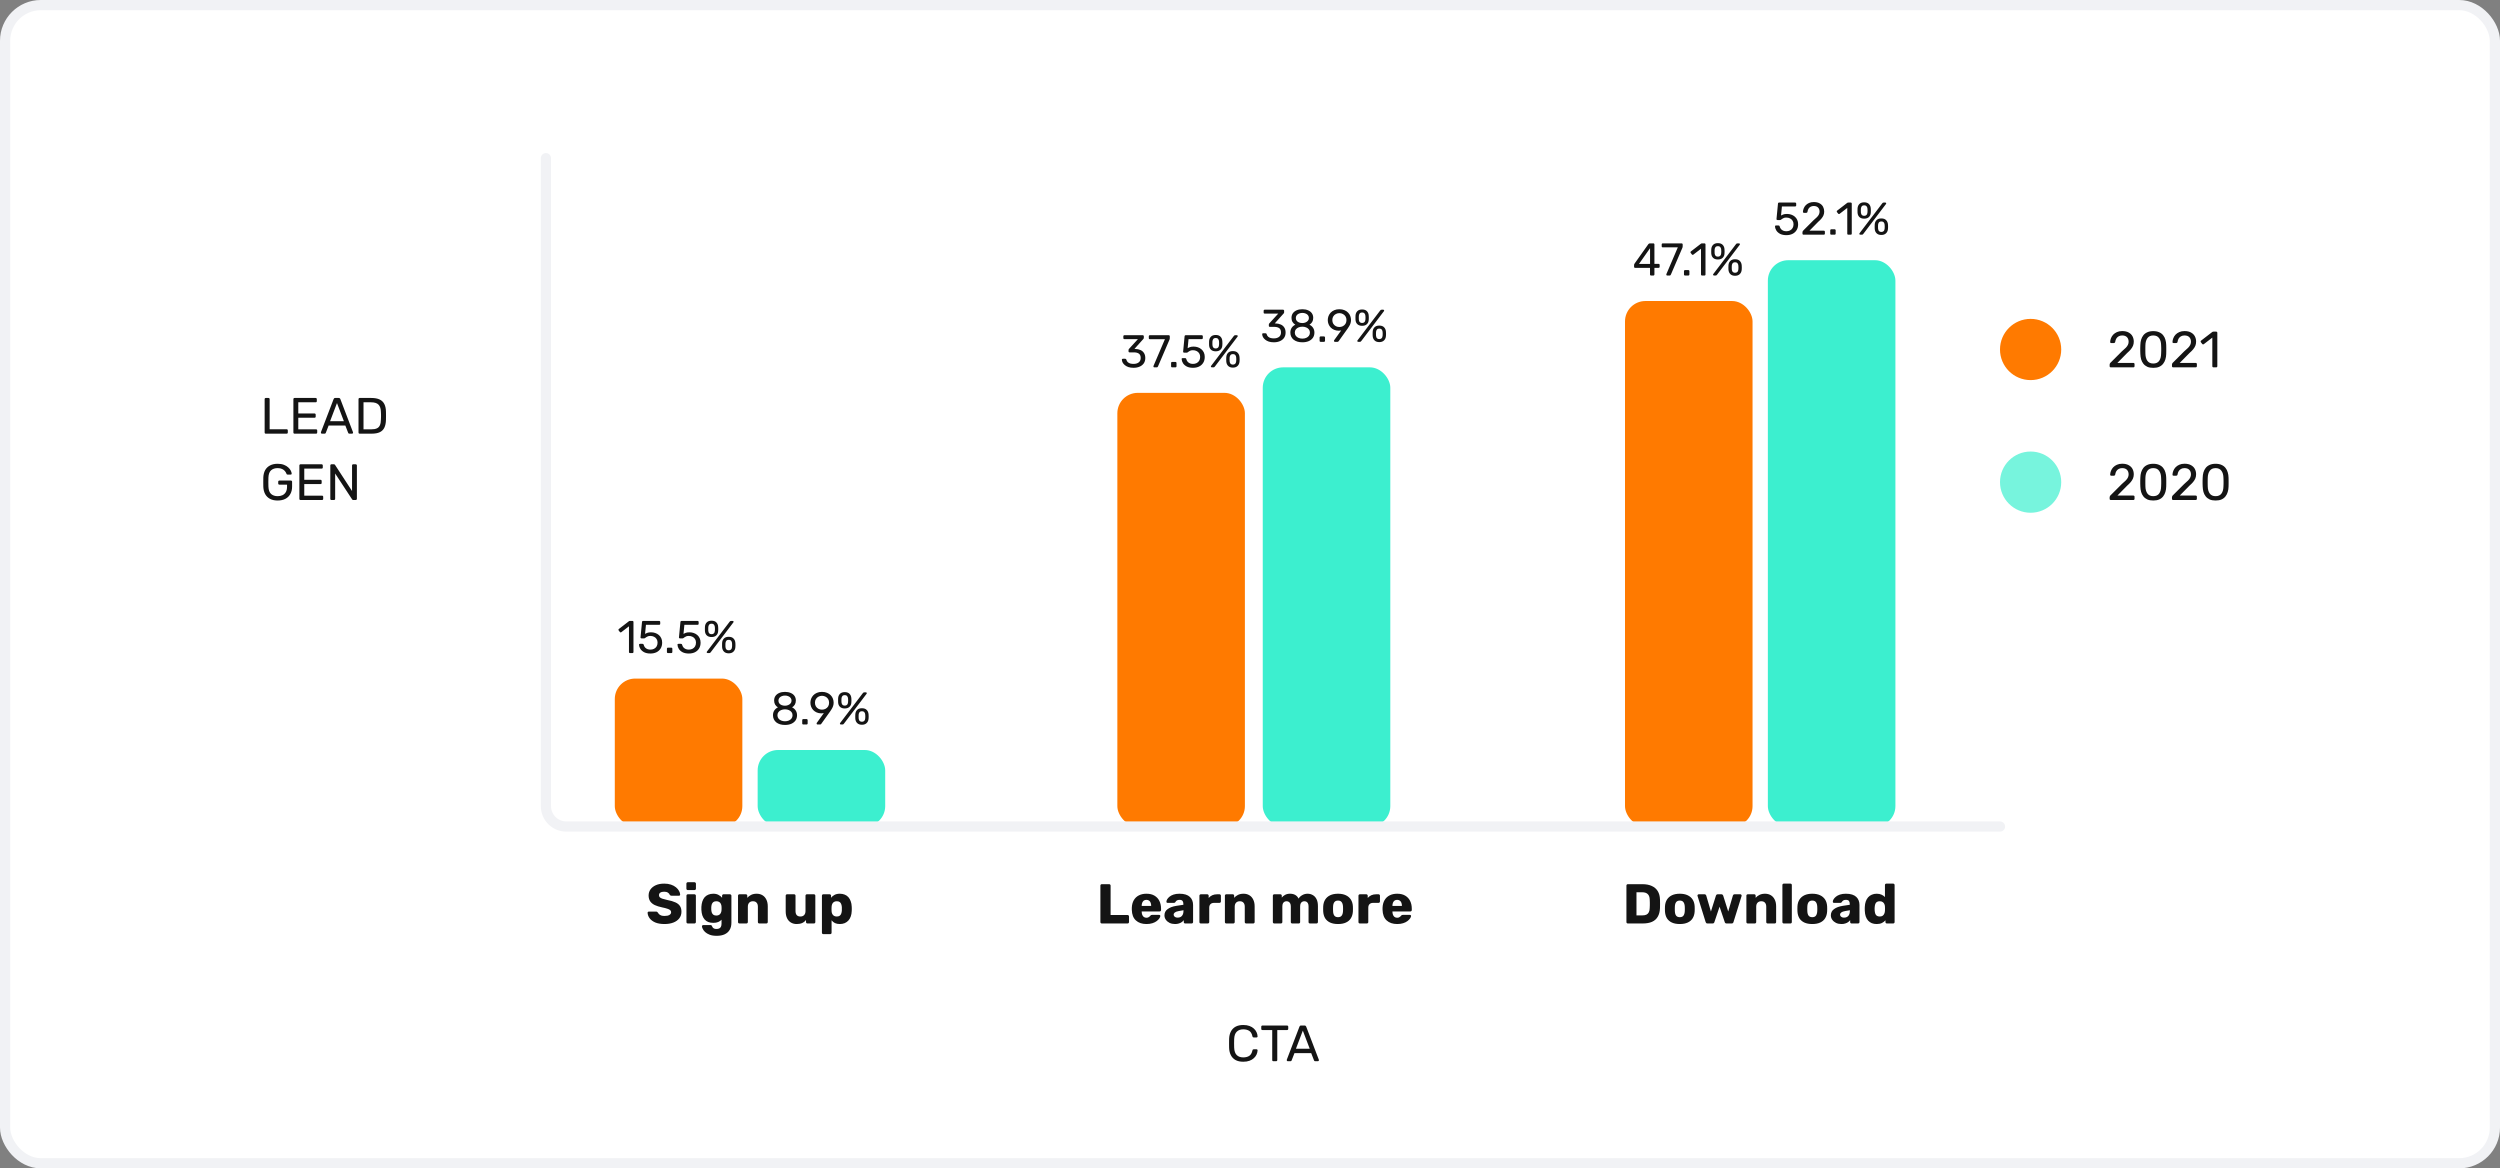 <svg xmlns="http://www.w3.org/2000/svg" width="490" height="229" viewBox="0 0 490 229" fill="none"><rect x="0" y="0" width="490" height="229" fill="#808080" stroke="none"/><rect x="1" y="1" width="488" height="227" rx="7" fill="white"></rect><rect x="1" y="1" width="488" height="227" rx="7" stroke="#F1F2F5" stroke-width="2"></rect><path d="M243.686 208.1C243.073 208.1 242.563 207.987 242.156 207.76C241.756 207.533 241.453 207.217 241.246 206.81C241.039 206.403 240.926 205.93 240.906 205.39C240.899 205.117 240.896 204.823 240.896 204.51C240.896 204.197 240.899 203.897 240.906 203.61C240.926 203.07 241.039 202.597 241.246 202.19C241.453 201.783 241.756 201.467 242.156 201.24C242.563 201.013 243.073 200.9 243.686 200.9C244.146 200.9 244.549 200.963 244.896 201.09C245.243 201.217 245.529 201.387 245.756 201.6C245.989 201.813 246.166 202.053 246.286 202.32C246.406 202.58 246.473 202.85 246.486 203.13C246.493 203.19 246.473 203.24 246.426 203.28C246.386 203.32 246.336 203.34 246.276 203.34H245.726C245.666 203.34 245.613 203.323 245.566 203.29C245.526 203.257 245.496 203.197 245.476 203.11C245.363 202.59 245.149 202.233 244.836 202.04C244.529 201.847 244.143 201.75 243.676 201.75C243.143 201.75 242.719 201.903 242.406 202.21C242.093 202.51 241.923 202.993 241.896 203.66C241.876 204.207 241.876 204.767 241.896 205.34C241.923 206.007 242.093 206.493 242.406 206.8C242.719 207.1 243.143 207.25 243.676 207.25C244.143 207.25 244.529 207.153 244.836 206.96C245.149 206.767 245.363 206.41 245.476 205.89C245.496 205.803 245.526 205.743 245.566 205.71C245.613 205.677 245.666 205.66 245.726 205.66H246.276C246.336 205.66 246.386 205.68 246.426 205.72C246.473 205.76 246.493 205.81 246.486 205.87C246.473 206.15 246.406 206.423 246.286 206.69C246.166 206.95 245.989 207.187 245.756 207.4C245.529 207.613 245.243 207.783 244.896 207.91C244.549 208.037 244.146 208.1 243.686 208.1ZM249.586 208C249.519 208 249.463 207.98 249.416 207.94C249.376 207.893 249.356 207.837 249.356 207.77V201.89H247.436C247.369 201.89 247.313 201.87 247.266 201.83C247.226 201.783 247.206 201.727 247.206 201.66V201.24C247.206 201.167 247.226 201.11 247.266 201.07C247.313 201.023 247.369 201 247.436 201H252.256C252.329 201 252.386 201.023 252.426 201.07C252.473 201.11 252.496 201.167 252.496 201.24V201.66C252.496 201.727 252.473 201.783 252.426 201.83C252.386 201.87 252.329 201.89 252.256 201.89H250.346V207.77C250.346 207.837 250.323 207.893 250.276 207.94C250.236 207.98 250.179 208 250.106 208H249.586ZM252.405 208C252.352 208 252.305 207.98 252.265 207.94C252.225 207.9 252.205 207.853 252.205 207.8C252.205 207.767 252.208 207.73 252.215 207.69L254.695 201.22C254.722 201.153 254.758 201.1 254.805 201.06C254.852 201.02 254.922 201 255.015 201H255.695C255.782 201 255.848 201.02 255.895 201.06C255.948 201.1 255.988 201.153 256.015 201.22L258.485 207.69C258.498 207.73 258.505 207.767 258.505 207.8C258.505 207.853 258.485 207.9 258.445 207.94C258.405 207.98 258.358 208 258.305 208H257.795C257.715 208 257.655 207.98 257.615 207.94C257.582 207.9 257.558 207.863 257.545 207.83L256.995 206.41H253.715L253.165 207.83C253.158 207.863 253.135 207.9 253.095 207.94C253.055 207.98 252.995 208 252.915 208H252.405ZM254.005 205.55H256.705L255.355 202L254.005 205.55Z" fill="#141414"></path><path d="M52.1 85C52.027 85 51.97 84.98 51.93 84.94C51.89 84.893 51.87 84.837 51.87 84.77V78.23C51.87 78.163 51.89 78.11 51.93 78.07C51.97 78.023 52.027 78 52.1 78H52.63C52.697 78 52.75 78.023 52.79 78.07C52.83 78.11 52.85 78.163 52.85 78.23V84.13H56.18C56.253 84.13 56.31 84.153 56.35 84.2C56.39 84.24 56.41 84.297 56.41 84.37V84.77C56.41 84.837 56.39 84.893 56.35 84.94C56.31 84.98 56.253 85 56.18 85H52.1ZM57.735 85C57.661 85 57.605 84.98 57.565 84.94C57.525 84.893 57.505 84.837 57.505 84.77V78.24C57.505 78.167 57.525 78.11 57.565 78.07C57.605 78.023 57.661 78 57.735 78H61.865C61.938 78 61.995 78.023 62.035 78.07C62.075 78.11 62.095 78.167 62.095 78.24V78.62C62.095 78.693 62.075 78.75 62.035 78.79C61.995 78.83 61.938 78.85 61.865 78.85H58.465V81.04H61.645C61.718 81.04 61.775 81.063 61.815 81.11C61.855 81.15 61.875 81.207 61.875 81.28V81.65C61.875 81.717 61.855 81.773 61.815 81.82C61.775 81.86 61.718 81.88 61.645 81.88H58.465V84.15H61.945C62.018 84.15 62.075 84.17 62.115 84.21C62.155 84.25 62.175 84.307 62.175 84.38V84.77C62.175 84.837 62.155 84.893 62.115 84.94C62.075 84.98 62.018 85 61.945 85H57.735ZM63.099 85C63.046 85 62.999 84.98 62.959 84.94C62.919 84.9 62.899 84.853 62.899 84.8C62.899 84.767 62.903 84.73 62.909 84.69L65.389 78.22C65.416 78.153 65.453 78.1 65.499 78.06C65.546 78.02 65.616 78 65.709 78H66.389C66.476 78 66.543 78.02 66.589 78.06C66.643 78.1 66.683 78.153 66.709 78.22L69.179 84.69C69.193 84.73 69.199 84.767 69.199 84.8C69.199 84.853 69.179 84.9 69.139 84.94C69.099 84.98 69.053 85 68.999 85H68.489C68.409 85 68.349 84.98 68.309 84.94C68.276 84.9 68.253 84.863 68.239 84.83L67.689 83.41H64.409L63.859 84.83C63.853 84.863 63.829 84.9 63.789 84.94C63.749 84.98 63.689 85 63.609 85H63.099ZM64.699 82.55H67.399L66.049 79L64.699 82.55ZM70.498 85C70.425 85 70.368 84.98 70.328 84.94C70.288 84.893 70.268 84.837 70.268 84.77V78.24C70.268 78.167 70.288 78.11 70.328 78.07C70.368 78.023 70.425 78 70.498 78H72.768C73.455 78 74.008 78.103 74.428 78.31C74.848 78.517 75.155 78.823 75.348 79.23C75.542 79.63 75.642 80.123 75.648 80.71C75.655 81.01 75.658 81.273 75.658 81.5C75.658 81.727 75.655 81.987 75.648 82.28C75.635 82.893 75.532 83.403 75.338 83.81C75.152 84.21 74.852 84.51 74.438 84.71C74.032 84.903 73.492 85 72.818 85H70.498ZM71.248 84.15H72.768C73.228 84.15 73.595 84.087 73.868 83.96C74.142 83.833 74.338 83.63 74.458 83.35C74.585 83.07 74.652 82.7 74.658 82.24C74.672 82.04 74.678 81.867 74.678 81.72C74.678 81.567 74.678 81.417 74.678 81.27C74.678 81.117 74.672 80.943 74.658 80.75C74.645 80.103 74.492 79.627 74.198 79.32C73.905 79.007 73.412 78.85 72.718 78.85H71.248V84.15ZM54.41 98.1C53.823 98.1 53.323 97.99 52.91 97.77C52.503 97.55 52.19 97.24 51.97 96.84C51.757 96.44 51.637 95.97 51.61 95.43C51.603 95.137 51.6 94.827 51.6 94.5C51.6 94.167 51.603 93.85 51.61 93.55C51.637 93.01 51.757 92.543 51.97 92.15C52.19 91.757 52.507 91.45 52.92 91.23C53.333 91.01 53.83 90.9 54.41 90.9C54.883 90.9 55.293 90.967 55.64 91.1C55.987 91.233 56.27 91.403 56.49 91.61C56.717 91.81 56.883 92.02 56.99 92.24C57.103 92.46 57.163 92.653 57.17 92.82C57.177 92.88 57.16 92.93 57.12 92.97C57.08 93.003 57.027 93.02 56.96 93.02H56.37C56.303 93.02 56.253 93.007 56.22 92.98C56.193 92.953 56.167 92.907 56.14 92.84C56.08 92.667 55.98 92.497 55.84 92.33C55.707 92.163 55.523 92.027 55.29 91.92C55.063 91.807 54.77 91.75 54.41 91.75C53.883 91.75 53.457 91.893 53.13 92.18C52.81 92.467 52.637 92.94 52.61 93.6C52.59 94.193 52.59 94.787 52.61 95.38C52.637 96.047 52.813 96.527 53.14 96.82C53.467 97.107 53.893 97.25 54.42 97.25C54.773 97.25 55.087 97.187 55.36 97.06C55.64 96.927 55.86 96.723 56.02 96.45C56.18 96.177 56.26 95.83 56.26 95.41V94.99H54.76C54.693 94.99 54.637 94.97 54.59 94.93C54.55 94.883 54.53 94.823 54.53 94.75V94.43C54.53 94.357 54.55 94.3 54.59 94.26C54.637 94.213 54.693 94.19 54.76 94.19H57.02C57.093 94.19 57.15 94.213 57.19 94.26C57.23 94.3 57.25 94.357 57.25 94.43V95.39C57.25 95.937 57.137 96.413 56.91 96.82C56.69 97.227 56.367 97.543 55.94 97.77C55.513 97.99 55.003 98.1 54.41 98.1ZM58.907 98C58.833 98 58.777 97.98 58.737 97.94C58.697 97.893 58.677 97.837 58.677 97.77V91.24C58.677 91.167 58.697 91.11 58.737 91.07C58.777 91.023 58.833 91 58.907 91H63.037C63.11 91 63.167 91.023 63.207 91.07C63.247 91.11 63.267 91.167 63.267 91.24V91.62C63.267 91.693 63.247 91.75 63.207 91.79C63.167 91.83 63.11 91.85 63.037 91.85H59.637V94.04H62.817C62.89 94.04 62.947 94.063 62.987 94.11C63.027 94.15 63.047 94.207 63.047 94.28V94.65C63.047 94.717 63.027 94.773 62.987 94.82C62.947 94.86 62.89 94.88 62.817 94.88H59.637V97.15H63.117C63.19 97.15 63.247 97.17 63.287 97.21C63.327 97.25 63.347 97.307 63.347 97.38V97.77C63.347 97.837 63.327 97.893 63.287 97.94C63.247 97.98 63.19 98 63.117 98H58.907ZM64.971 98C64.898 98 64.841 97.98 64.801 97.94C64.761 97.893 64.741 97.837 64.741 97.77V91.24C64.741 91.167 64.761 91.11 64.801 91.07C64.841 91.023 64.898 91 64.971 91H65.431C65.511 91 65.571 91.02 65.611 91.06C65.651 91.093 65.674 91.12 65.681 91.14L69.001 96.24V91.24C69.001 91.167 69.021 91.11 69.061 91.07C69.101 91.023 69.158 91 69.231 91H69.711C69.784 91 69.841 91.023 69.881 91.07C69.928 91.11 69.951 91.167 69.951 91.24V97.76C69.951 97.827 69.928 97.883 69.881 97.93C69.841 97.977 69.788 98 69.721 98H69.241C69.168 98 69.111 97.98 69.071 97.94C69.038 97.9 69.014 97.873 69.001 97.86L65.691 92.81V97.77C65.691 97.837 65.668 97.893 65.621 97.94C65.581 97.98 65.524 98 65.451 98H64.971Z" fill="#141414"></path><circle cx="398" cy="68.5" r="6" fill="#FF7A00"></circle><path d="M413.72 72C413.653 72 413.597 71.98 413.55 71.94C413.51 71.893 413.49 71.837 413.49 71.77V71.45C413.49 71.39 413.507 71.323 413.54 71.25C413.573 71.177 413.64 71.097 413.74 71.01L415.86 68.89C416.2 68.603 416.467 68.36 416.66 68.16C416.86 67.953 417 67.757 417.08 67.57C417.167 67.383 417.21 67.19 417.21 66.99C417.21 66.61 417.103 66.31 416.89 66.09C416.677 65.863 416.36 65.75 415.94 65.75C415.673 65.75 415.443 65.807 415.25 65.92C415.057 66.027 414.903 66.177 414.79 66.37C414.683 66.557 414.613 66.77 414.58 67.01C414.567 67.097 414.53 67.157 414.47 67.19C414.417 67.223 414.367 67.24 414.32 67.24H413.8C413.74 67.24 413.69 67.223 413.65 67.19C413.61 67.15 413.59 67.103 413.59 67.05C413.597 66.797 413.65 66.543 413.75 66.29C413.85 66.03 413.997 65.797 414.19 65.59C414.39 65.383 414.633 65.217 414.92 65.09C415.213 64.957 415.553 64.89 415.94 64.89C416.467 64.89 416.897 64.987 417.23 65.18C417.57 65.367 417.82 65.617 417.98 65.93C418.14 66.243 418.22 66.587 418.22 66.96C418.22 67.253 418.17 67.523 418.07 67.77C417.97 68.01 417.823 68.247 417.63 68.48C417.443 68.707 417.21 68.94 416.93 69.18L415.01 71.13H418.13C418.203 71.13 418.26 71.15 418.3 71.19C418.347 71.23 418.37 71.287 418.37 71.36V71.77C418.37 71.837 418.347 71.893 418.3 71.94C418.26 71.98 418.203 72 418.13 72H413.72ZM422.039 72.1C421.579 72.1 421.189 72.03 420.869 71.89C420.556 71.743 420.299 71.543 420.099 71.29C419.899 71.037 419.752 70.747 419.659 70.42C419.572 70.093 419.522 69.747 419.509 69.38C419.502 69.2 419.496 69.01 419.489 68.81C419.489 68.61 419.489 68.41 419.489 68.21C419.496 68.003 419.502 67.807 419.509 67.62C419.516 67.253 419.566 66.907 419.659 66.58C419.759 66.247 419.906 65.957 420.099 65.71C420.299 65.457 420.559 65.26 420.879 65.12C421.199 64.973 421.586 64.9 422.039 64.9C422.499 64.9 422.886 64.973 423.199 65.12C423.519 65.26 423.779 65.457 423.979 65.71C424.179 65.957 424.326 66.247 424.419 66.58C424.519 66.907 424.572 67.253 424.579 67.62C424.586 67.807 424.589 68.003 424.589 68.21C424.596 68.41 424.596 68.61 424.589 68.81C424.589 69.01 424.586 69.2 424.579 69.38C424.572 69.747 424.519 70.093 424.419 70.42C424.326 70.747 424.179 71.037 423.979 71.29C423.786 71.543 423.529 71.743 423.209 71.89C422.896 72.03 422.506 72.1 422.039 72.1ZM422.039 71.25C422.559 71.25 422.942 71.08 423.189 70.74C423.442 70.393 423.572 69.923 423.579 69.33C423.592 69.137 423.599 68.95 423.599 68.77C423.599 68.583 423.599 68.4 423.599 68.22C423.599 68.033 423.592 67.85 423.579 67.67C423.572 67.09 423.442 66.627 423.189 66.28C422.942 65.927 422.559 65.75 422.039 65.75C421.526 65.75 421.142 65.927 420.889 66.28C420.642 66.627 420.512 67.09 420.499 67.67C420.499 67.85 420.496 68.033 420.489 68.22C420.489 68.4 420.489 68.583 420.489 68.77C420.496 68.95 420.499 69.137 420.499 69.33C420.512 69.923 420.646 70.393 420.899 70.74C421.152 71.08 421.532 71.25 422.039 71.25ZM425.937 72C425.87 72 425.813 71.98 425.767 71.94C425.727 71.893 425.707 71.837 425.707 71.77V71.45C425.707 71.39 425.723 71.323 425.757 71.25C425.79 71.177 425.857 71.097 425.957 71.01L428.077 68.89C428.417 68.603 428.683 68.36 428.877 68.16C429.077 67.953 429.217 67.757 429.297 67.57C429.383 67.383 429.427 67.19 429.427 66.99C429.427 66.61 429.32 66.31 429.107 66.09C428.893 65.863 428.577 65.75 428.157 65.75C427.89 65.75 427.66 65.807 427.467 65.92C427.273 66.027 427.12 66.177 427.007 66.37C426.9 66.557 426.83 66.77 426.797 67.01C426.783 67.097 426.747 67.157 426.687 67.19C426.633 67.223 426.583 67.24 426.537 67.24H426.017C425.957 67.24 425.907 67.223 425.867 67.19C425.827 67.15 425.807 67.103 425.807 67.05C425.813 66.797 425.867 66.543 425.967 66.29C426.067 66.03 426.213 65.797 426.407 65.59C426.607 65.383 426.85 65.217 427.137 65.09C427.43 64.957 427.77 64.89 428.157 64.89C428.683 64.89 429.113 64.987 429.447 65.18C429.787 65.367 430.037 65.617 430.197 65.93C430.357 66.243 430.437 66.587 430.437 66.96C430.437 67.253 430.387 67.523 430.287 67.77C430.187 68.01 430.04 68.247 429.847 68.48C429.66 68.707 429.427 68.94 429.147 69.18L427.227 71.13H430.347C430.42 71.13 430.477 71.15 430.517 71.19C430.563 71.23 430.587 71.287 430.587 71.36V71.77C430.587 71.837 430.563 71.893 430.517 71.94C430.477 71.98 430.42 72 430.347 72H425.937ZM433.846 72C433.779 72 433.723 71.98 433.676 71.94C433.636 71.893 433.616 71.837 433.616 71.77V66.17L431.956 67.45C431.903 67.49 431.846 67.507 431.786 67.5C431.726 67.493 431.676 67.463 431.636 67.41L431.376 67.08C431.336 67.02 431.319 66.96 431.326 66.9C431.339 66.84 431.373 66.79 431.426 66.75L433.606 65.07C433.653 65.037 433.696 65.017 433.736 65.01C433.776 65.003 433.819 65 433.866 65H434.376C434.443 65 434.496 65.023 434.536 65.07C434.576 65.11 434.596 65.163 434.596 65.23V71.77C434.596 71.837 434.576 71.893 434.536 71.94C434.496 71.98 434.443 72 434.376 72H433.846Z" fill="#141414"></path><circle cx="398" cy="94.5" r="6" fill="#77F4DD"></circle><path d="M413.72 98C413.653 98 413.597 97.98 413.55 97.94C413.51 97.893 413.49 97.837 413.49 97.77V97.45C413.49 97.39 413.507 97.323 413.54 97.25C413.573 97.177 413.64 97.097 413.74 97.01L415.86 94.89C416.2 94.603 416.467 94.36 416.66 94.16C416.86 93.953 417 93.757 417.08 93.57C417.167 93.383 417.21 93.19 417.21 92.99C417.21 92.61 417.103 92.31 416.89 92.09C416.677 91.863 416.36 91.75 415.94 91.75C415.673 91.75 415.443 91.807 415.25 91.92C415.057 92.027 414.903 92.177 414.79 92.37C414.683 92.557 414.613 92.77 414.58 93.01C414.567 93.097 414.53 93.157 414.47 93.19C414.417 93.223 414.367 93.24 414.32 93.24H413.8C413.74 93.24 413.69 93.223 413.65 93.19C413.61 93.15 413.59 93.103 413.59 93.05C413.597 92.797 413.65 92.543 413.75 92.29C413.85 92.03 413.997 91.797 414.19 91.59C414.39 91.383 414.633 91.217 414.92 91.09C415.213 90.957 415.553 90.89 415.94 90.89C416.467 90.89 416.897 90.987 417.23 91.18C417.57 91.367 417.82 91.617 417.98 91.93C418.14 92.243 418.22 92.587 418.22 92.96C418.22 93.253 418.17 93.523 418.07 93.77C417.97 94.01 417.823 94.247 417.63 94.48C417.443 94.707 417.21 94.94 416.93 95.18L415.01 97.13H418.13C418.203 97.13 418.26 97.15 418.3 97.19C418.347 97.23 418.37 97.287 418.37 97.36V97.77C418.37 97.837 418.347 97.893 418.3 97.94C418.26 97.98 418.203 98 418.13 98H413.72ZM422.039 98.1C421.579 98.1 421.189 98.03 420.869 97.89C420.556 97.743 420.299 97.543 420.099 97.29C419.899 97.037 419.752 96.747 419.659 96.42C419.572 96.093 419.522 95.747 419.509 95.38C419.502 95.2 419.496 95.01 419.489 94.81C419.489 94.61 419.489 94.41 419.489 94.21C419.496 94.003 419.502 93.807 419.509 93.62C419.516 93.253 419.566 92.907 419.659 92.58C419.759 92.247 419.906 91.957 420.099 91.71C420.299 91.457 420.559 91.26 420.879 91.12C421.199 90.973 421.586 90.9 422.039 90.9C422.499 90.9 422.886 90.973 423.199 91.12C423.519 91.26 423.779 91.457 423.979 91.71C424.179 91.957 424.326 92.247 424.419 92.58C424.519 92.907 424.572 93.253 424.579 93.62C424.586 93.807 424.589 94.003 424.589 94.21C424.596 94.41 424.596 94.61 424.589 94.81C424.589 95.01 424.586 95.2 424.579 95.38C424.572 95.747 424.519 96.093 424.419 96.42C424.326 96.747 424.179 97.037 423.979 97.29C423.786 97.543 423.529 97.743 423.209 97.89C422.896 98.03 422.506 98.1 422.039 98.1ZM422.039 97.25C422.559 97.25 422.942 97.08 423.189 96.74C423.442 96.393 423.572 95.923 423.579 95.33C423.592 95.137 423.599 94.95 423.599 94.77C423.599 94.583 423.599 94.4 423.599 94.22C423.599 94.033 423.592 93.85 423.579 93.67C423.572 93.09 423.442 92.627 423.189 92.28C422.942 91.927 422.559 91.75 422.039 91.75C421.526 91.75 421.142 91.927 420.889 92.28C420.642 92.627 420.512 93.09 420.499 93.67C420.499 93.85 420.496 94.033 420.489 94.22C420.489 94.4 420.489 94.583 420.489 94.77C420.496 94.95 420.499 95.137 420.499 95.33C420.512 95.923 420.646 96.393 420.899 96.74C421.152 97.08 421.532 97.25 422.039 97.25ZM425.937 98C425.87 98 425.813 97.98 425.767 97.94C425.727 97.893 425.707 97.837 425.707 97.77V97.45C425.707 97.39 425.723 97.323 425.757 97.25C425.79 97.177 425.857 97.097 425.957 97.01L428.077 94.89C428.417 94.603 428.683 94.36 428.877 94.16C429.077 93.953 429.217 93.757 429.297 93.57C429.383 93.383 429.427 93.19 429.427 92.99C429.427 92.61 429.32 92.31 429.107 92.09C428.893 91.863 428.577 91.75 428.157 91.75C427.89 91.75 427.66 91.807 427.467 91.92C427.273 92.027 427.12 92.177 427.007 92.37C426.9 92.557 426.83 92.77 426.797 93.01C426.783 93.097 426.747 93.157 426.687 93.19C426.633 93.223 426.583 93.24 426.537 93.24H426.017C425.957 93.24 425.907 93.223 425.867 93.19C425.827 93.15 425.807 93.103 425.807 93.05C425.813 92.797 425.867 92.543 425.967 92.29C426.067 92.03 426.213 91.797 426.407 91.59C426.607 91.383 426.85 91.217 427.137 91.09C427.43 90.957 427.77 90.89 428.157 90.89C428.683 90.89 429.113 90.987 429.447 91.18C429.787 91.367 430.037 91.617 430.197 91.93C430.357 92.243 430.437 92.587 430.437 92.96C430.437 93.253 430.387 93.523 430.287 93.77C430.187 94.01 430.04 94.247 429.847 94.48C429.66 94.707 429.427 94.94 429.147 95.18L427.227 97.13H430.347C430.42 97.13 430.477 97.15 430.517 97.19C430.563 97.23 430.587 97.287 430.587 97.36V97.77C430.587 97.837 430.563 97.893 430.517 97.94C430.477 97.98 430.42 98 430.347 98H425.937ZM434.256 98.1C433.796 98.1 433.406 98.03 433.086 97.89C432.773 97.743 432.516 97.543 432.316 97.29C432.116 97.037 431.969 96.747 431.876 96.42C431.789 96.093 431.739 95.747 431.726 95.38C431.719 95.2 431.713 95.01 431.706 94.81C431.706 94.61 431.706 94.41 431.706 94.21C431.713 94.003 431.719 93.807 431.726 93.62C431.733 93.253 431.783 92.907 431.876 92.58C431.976 92.247 432.123 91.957 432.316 91.71C432.516 91.457 432.776 91.26 433.096 91.12C433.416 90.973 433.803 90.9 434.256 90.9C434.716 90.9 435.103 90.973 435.416 91.12C435.736 91.26 435.996 91.457 436.196 91.71C436.396 91.957 436.543 92.247 436.636 92.58C436.736 92.907 436.789 93.253 436.796 93.62C436.803 93.807 436.806 94.003 436.806 94.21C436.813 94.41 436.813 94.61 436.806 94.81C436.806 95.01 436.803 95.2 436.796 95.38C436.789 95.747 436.736 96.093 436.636 96.42C436.543 96.747 436.396 97.037 436.196 97.29C436.003 97.543 435.746 97.743 435.426 97.89C435.113 98.03 434.723 98.1 434.256 98.1ZM434.256 97.25C434.776 97.25 435.159 97.08 435.406 96.74C435.659 96.393 435.789 95.923 435.796 95.33C435.809 95.137 435.816 94.95 435.816 94.77C435.816 94.583 435.816 94.4 435.816 94.22C435.816 94.033 435.809 93.85 435.796 93.67C435.789 93.09 435.659 92.627 435.406 92.28C435.159 91.927 434.776 91.75 434.256 91.75C433.743 91.75 433.359 91.927 433.106 92.28C432.859 92.627 432.729 93.09 432.716 93.67C432.716 93.85 432.713 94.033 432.706 94.22C432.706 94.4 432.706 94.583 432.706 94.77C432.713 94.95 432.716 95.137 432.716 95.33C432.729 95.923 432.863 96.393 433.116 96.74C433.369 97.08 433.749 97.25 434.256 97.25Z" fill="#141414"></path><path d="M123.484 128C123.424 128 123.373 127.982 123.331 127.946C123.295 127.904 123.277 127.853 123.277 127.793V122.753L121.783 123.905C121.735 123.941 121.684 123.956 121.63 123.95C121.576 123.944 121.531 123.917 121.495 123.869L121.261 123.572C121.225 123.518 121.21 123.464 121.216 123.41C121.228 123.356 121.258 123.311 121.306 123.275L123.268 121.763C123.31 121.733 123.349 121.715 123.385 121.709C123.421 121.703 123.46 121.7 123.502 121.7H123.961C124.021 121.7 124.069 121.721 124.105 121.763C124.141 121.799 124.159 121.847 124.159 121.907V127.793C124.159 127.853 124.141 127.904 124.105 127.946C124.069 127.982 124.021 128 123.961 128H123.484ZM127.478 128.09C127.004 128.09 126.602 128.009 126.272 127.847C125.948 127.679 125.699 127.463 125.525 127.199C125.357 126.935 125.267 126.656 125.255 126.362C125.249 126.308 125.264 126.266 125.3 126.236C125.336 126.206 125.381 126.191 125.435 126.191H125.921C125.975 126.191 126.023 126.203 126.065 126.227C126.107 126.251 126.14 126.302 126.164 126.38C126.224 126.602 126.32 126.785 126.452 126.929C126.59 127.067 126.746 127.169 126.92 127.235C127.1 127.295 127.286 127.325 127.478 127.325C127.736 127.325 127.97 127.274 128.18 127.172C128.396 127.064 128.567 126.908 128.693 126.704C128.819 126.494 128.882 126.242 128.882 125.948C128.882 125.678 128.819 125.447 128.693 125.255C128.573 125.057 128.405 124.907 128.189 124.805C127.979 124.697 127.742 124.643 127.478 124.643C127.28 124.643 127.118 124.667 126.992 124.715C126.866 124.763 126.758 124.82 126.668 124.886C126.584 124.952 126.506 125.009 126.434 125.057C126.368 125.105 126.293 125.129 126.209 125.129H125.741C125.687 125.129 125.639 125.111 125.597 125.075C125.555 125.033 125.537 124.985 125.543 124.931L125.831 121.925C125.837 121.853 125.858 121.799 125.894 121.763C125.936 121.721 125.99 121.7 126.056 121.7H129.197C129.257 121.7 129.305 121.721 129.341 121.763C129.383 121.799 129.404 121.847 129.404 121.907V122.258C129.404 122.324 129.383 122.375 129.341 122.411C129.305 122.447 129.257 122.465 129.197 122.465H126.605L126.434 124.238C126.518 124.184 126.653 124.121 126.839 124.049C127.025 123.971 127.28 123.932 127.604 123.932C127.898 123.932 128.174 123.977 128.432 124.067C128.696 124.157 128.93 124.289 129.134 124.463C129.338 124.637 129.497 124.85 129.611 125.102C129.725 125.348 129.782 125.633 129.782 125.957C129.782 126.413 129.68 126.8 129.476 127.118C129.278 127.436 129.005 127.679 128.657 127.847C128.315 128.009 127.922 128.09 127.478 128.09ZM130.924 128C130.864 128 130.813 127.982 130.771 127.946C130.735 127.904 130.717 127.853 130.717 127.793V127.145C130.717 127.085 130.735 127.037 130.771 127.001C130.813 126.959 130.864 126.938 130.924 126.938H131.572C131.632 126.938 131.68 126.959 131.716 127.001C131.758 127.037 131.779 127.085 131.779 127.145V127.793C131.779 127.853 131.758 127.904 131.716 127.946C131.68 127.982 131.632 128 131.572 128H130.924ZM135.01 128.09C134.536 128.09 134.134 128.009 133.804 127.847C133.48 127.679 133.231 127.463 133.057 127.199C132.889 126.935 132.799 126.656 132.787 126.362C132.781 126.308 132.796 126.266 132.832 126.236C132.868 126.206 132.913 126.191 132.967 126.191H133.453C133.507 126.191 133.555 126.203 133.597 126.227C133.639 126.251 133.672 126.302 133.696 126.38C133.756 126.602 133.852 126.785 133.984 126.929C134.122 127.067 134.278 127.169 134.452 127.235C134.632 127.295 134.818 127.325 135.01 127.325C135.268 127.325 135.502 127.274 135.712 127.172C135.928 127.064 136.099 126.908 136.225 126.704C136.351 126.494 136.414 126.242 136.414 125.948C136.414 125.678 136.351 125.447 136.225 125.255C136.105 125.057 135.937 124.907 135.721 124.805C135.511 124.697 135.274 124.643 135.01 124.643C134.812 124.643 134.65 124.667 134.524 124.715C134.398 124.763 134.29 124.82 134.2 124.886C134.116 124.952 134.038 125.009 133.966 125.057C133.9 125.105 133.825 125.129 133.741 125.129H133.273C133.219 125.129 133.171 125.111 133.129 125.075C133.087 125.033 133.069 124.985 133.075 124.931L133.363 121.925C133.369 121.853 133.39 121.799 133.426 121.763C133.468 121.721 133.522 121.7 133.588 121.7H136.729C136.789 121.7 136.837 121.721 136.873 121.763C136.915 121.799 136.936 121.847 136.936 121.907V122.258C136.936 122.324 136.915 122.375 136.873 122.411C136.837 122.447 136.789 122.465 136.729 122.465H134.137L133.966 124.238C134.05 124.184 134.185 124.121 134.371 124.049C134.557 123.971 134.812 123.932 135.136 123.932C135.43 123.932 135.706 123.977 135.964 124.067C136.228 124.157 136.462 124.289 136.666 124.463C136.87 124.637 137.029 124.85 137.143 125.102C137.257 125.348 137.314 125.633 137.314 125.957C137.314 126.413 137.212 126.8 137.008 127.118C136.81 127.436 136.537 127.679 136.189 127.847C135.847 128.009 135.454 128.09 135.01 128.09ZM138.707 128C138.581 128 138.518 127.94 138.518 127.82C138.518 127.784 138.53 127.751 138.554 127.721L143 121.871C143.042 121.817 143.081 121.775 143.117 121.745C143.159 121.715 143.219 121.7 143.297 121.7H143.594C143.72 121.7 143.783 121.76 143.783 121.88C143.783 121.916 143.771 121.949 143.747 121.979L139.31 127.829C139.268 127.883 139.226 127.925 139.184 127.955C139.148 127.985 139.088 128 139.004 128H138.707ZM142.829 128.054C142.433 128.054 142.124 127.943 141.902 127.721C141.68 127.499 141.557 127.208 141.533 126.848C141.527 126.692 141.524 126.56 141.524 126.452C141.524 126.338 141.527 126.197 141.533 126.029C141.551 125.669 141.668 125.378 141.884 125.156C142.1 124.928 142.415 124.814 142.829 124.814C143.249 124.814 143.564 124.928 143.774 125.156C143.99 125.378 144.11 125.669 144.134 126.029C144.146 126.197 144.152 126.338 144.152 126.452C144.152 126.56 144.146 126.692 144.134 126.848C144.11 127.208 143.984 127.499 143.756 127.721C143.534 127.943 143.225 128.054 142.829 128.054ZM142.829 127.46C142.985 127.46 143.108 127.427 143.198 127.361C143.294 127.295 143.363 127.214 143.405 127.118C143.447 127.016 143.471 126.914 143.477 126.812C143.489 126.65 143.495 126.524 143.495 126.434C143.495 126.338 143.489 126.215 143.477 126.065C143.471 125.903 143.42 125.753 143.324 125.615C143.228 125.477 143.063 125.408 142.829 125.408C142.601 125.408 142.439 125.477 142.343 125.615C142.253 125.753 142.202 125.903 142.19 126.065C142.184 126.215 142.181 126.338 142.181 126.434C142.181 126.524 142.184 126.65 142.19 126.812C142.202 126.914 142.226 127.016 142.262 127.118C142.304 127.214 142.37 127.295 142.46 127.361C142.556 127.427 142.679 127.46 142.829 127.46ZM139.463 124.859C139.067 124.859 138.758 124.754 138.536 124.544C138.314 124.334 138.191 124.049 138.167 123.689C138.161 123.533 138.158 123.401 138.158 123.293C138.158 123.179 138.161 123.038 138.167 122.87C138.185 122.51 138.302 122.219 138.518 121.997C138.734 121.769 139.049 121.655 139.463 121.655C139.883 121.655 140.198 121.769 140.408 121.997C140.624 122.219 140.741 122.51 140.759 122.87C140.771 123.038 140.777 123.179 140.777 123.293C140.777 123.401 140.771 123.533 140.759 123.689C140.741 124.049 140.618 124.334 140.39 124.544C140.168 124.754 139.859 124.859 139.463 124.859ZM139.463 124.301C139.619 124.301 139.742 124.268 139.832 124.202C139.928 124.136 139.997 124.055 140.039 123.959C140.081 123.857 140.105 123.755 140.111 123.653C140.123 123.491 140.129 123.365 140.129 123.275C140.129 123.179 140.123 123.056 140.111 122.906C140.105 122.744 140.051 122.594 139.949 122.456C139.853 122.318 139.691 122.249 139.463 122.249C139.235 122.249 139.073 122.318 138.977 122.456C138.887 122.594 138.836 122.744 138.824 122.906C138.818 123.056 138.815 123.179 138.815 123.275C138.815 123.365 138.818 123.491 138.824 123.653C138.836 123.755 138.86 123.857 138.896 123.959C138.938 124.055 139.004 124.136 139.094 124.202C139.184 124.268 139.307 124.301 139.463 124.301Z" fill="#141414"></path><rect x="120.5" y="133" width="25" height="29" rx="4" fill="#FF7A00"></rect><path d="M153.862 142.09C153.514 142.09 153.193 142.048 152.899 141.964C152.611 141.874 152.362 141.748 152.152 141.586C151.948 141.418 151.789 141.217 151.675 140.983C151.561 140.749 151.504 140.485 151.504 140.191C151.504 139.825 151.591 139.51 151.765 139.246C151.945 138.982 152.182 138.781 152.476 138.643C152.242 138.505 152.059 138.325 151.927 138.103C151.795 137.881 151.729 137.617 151.729 137.311C151.729 136.951 151.816 136.648 151.99 136.402C152.17 136.15 152.419 135.955 152.737 135.817C153.061 135.679 153.436 135.61 153.862 135.61C154.282 135.61 154.651 135.679 154.969 135.817C155.293 135.949 155.542 136.141 155.716 136.393C155.896 136.645 155.986 136.948 155.986 137.302C155.986 137.608 155.92 137.875 155.788 138.103C155.656 138.325 155.476 138.505 155.248 138.643C155.542 138.781 155.776 138.982 155.95 139.246C156.13 139.51 156.22 139.825 156.22 140.191C156.22 140.581 156.121 140.92 155.923 141.208C155.725 141.49 155.449 141.709 155.095 141.865C154.741 142.015 154.33 142.09 153.862 142.09ZM153.862 141.37C154.138 141.37 154.387 141.322 154.609 141.226C154.831 141.13 155.008 140.995 155.14 140.821C155.272 140.641 155.338 140.431 155.338 140.191C155.338 139.945 155.272 139.738 155.14 139.57C155.008 139.396 154.831 139.264 154.609 139.174C154.387 139.078 154.138 139.03 153.862 139.03C153.586 139.03 153.334 139.078 153.106 139.174C152.884 139.264 152.707 139.396 152.575 139.57C152.443 139.738 152.377 139.945 152.377 140.191C152.377 140.431 152.443 140.641 152.575 140.821C152.707 140.995 152.884 141.13 153.106 141.226C153.334 141.322 153.586 141.37 153.862 141.37ZM153.862 138.319C154.09 138.319 154.3 138.277 154.492 138.193C154.69 138.109 154.846 137.995 154.96 137.851C155.08 137.707 155.14 137.533 155.14 137.329C155.14 137.125 155.083 136.948 154.969 136.798C154.861 136.648 154.708 136.534 154.51 136.456C154.318 136.372 154.102 136.33 153.862 136.33C153.622 136.33 153.403 136.372 153.205 136.456C153.013 136.534 152.86 136.648 152.746 136.798C152.632 136.948 152.575 137.125 152.575 137.329C152.575 137.539 152.632 137.719 152.746 137.869C152.86 138.013 153.013 138.124 153.205 138.202C153.403 138.28 153.622 138.319 153.862 138.319ZM157.444 142C157.384 142 157.333 141.982 157.291 141.946C157.255 141.904 157.237 141.853 157.237 141.793V141.145C157.237 141.085 157.255 141.037 157.291 141.001C157.333 140.959 157.384 140.938 157.444 140.938H158.092C158.152 140.938 158.2 140.959 158.236 141.001C158.278 141.037 158.299 141.085 158.299 141.145V141.793C158.299 141.853 158.278 141.904 158.236 141.946C158.2 141.982 158.152 142 158.092 142H157.444ZM160.234 142C160.18 142 160.135 141.982 160.099 141.946C160.069 141.904 160.054 141.856 160.054 141.802C160.054 141.772 160.057 141.748 160.063 141.73C160.075 141.712 160.084 141.697 160.09 141.685L161.467 139.768C161.317 139.804 161.155 139.822 160.981 139.822C160.645 139.816 160.345 139.756 160.081 139.642C159.817 139.528 159.592 139.375 159.406 139.183C159.22 138.985 159.079 138.763 158.983 138.517C158.887 138.271 158.839 138.013 158.839 137.743C158.839 137.479 158.884 137.221 158.974 136.969C159.07 136.717 159.211 136.489 159.397 136.285C159.589 136.081 159.826 135.919 160.108 135.799C160.39 135.673 160.723 135.61 161.107 135.61C161.485 135.61 161.815 135.67 162.097 135.79C162.385 135.904 162.625 136.063 162.817 136.267C163.015 136.465 163.159 136.69 163.249 136.942C163.345 137.194 163.393 137.455 163.393 137.725C163.393 137.971 163.357 138.196 163.285 138.4C163.213 138.604 163.126 138.787 163.024 138.949C162.928 139.111 162.832 139.261 162.736 139.399L161.008 141.82C160.984 141.85 160.951 141.889 160.909 141.937C160.867 141.979 160.804 142 160.72 142H160.234ZM161.107 139.093C161.359 139.093 161.59 139.039 161.8 138.931C162.016 138.817 162.187 138.661 162.313 138.463C162.439 138.259 162.502 138.016 162.502 137.734C162.502 137.452 162.439 137.212 162.313 137.014C162.187 136.81 162.016 136.654 161.8 136.546C161.59 136.432 161.359 136.375 161.107 136.375C160.861 136.375 160.633 136.432 160.423 136.546C160.213 136.654 160.045 136.81 159.919 137.014C159.793 137.212 159.73 137.452 159.73 137.734C159.73 138.016 159.793 138.259 159.919 138.463C160.045 138.661 160.213 138.817 160.423 138.931C160.633 139.039 160.861 139.093 161.107 139.093ZM164.813 142C164.687 142 164.624 141.94 164.624 141.82C164.624 141.784 164.636 141.751 164.66 141.721L169.106 135.871C169.148 135.817 169.187 135.775 169.223 135.745C169.265 135.715 169.325 135.7 169.403 135.7H169.7C169.826 135.7 169.889 135.76 169.889 135.88C169.889 135.916 169.877 135.949 169.853 135.979L165.416 141.829C165.374 141.883 165.332 141.925 165.29 141.955C165.254 141.985 165.194 142 165.11 142H164.813ZM168.935 142.054C168.539 142.054 168.23 141.943 168.008 141.721C167.786 141.499 167.663 141.208 167.639 140.848C167.633 140.692 167.63 140.56 167.63 140.452C167.63 140.338 167.633 140.197 167.639 140.029C167.657 139.669 167.774 139.378 167.99 139.156C168.206 138.928 168.521 138.814 168.935 138.814C169.355 138.814 169.67 138.928 169.88 139.156C170.096 139.378 170.216 139.669 170.24 140.029C170.252 140.197 170.258 140.338 170.258 140.452C170.258 140.56 170.252 140.692 170.24 140.848C170.216 141.208 170.09 141.499 169.862 141.721C169.64 141.943 169.331 142.054 168.935 142.054ZM168.935 141.46C169.091 141.46 169.214 141.427 169.304 141.361C169.4 141.295 169.469 141.214 169.511 141.118C169.553 141.016 169.577 140.914 169.583 140.812C169.595 140.65 169.601 140.524 169.601 140.434C169.601 140.338 169.595 140.215 169.583 140.065C169.577 139.903 169.526 139.753 169.43 139.615C169.334 139.477 169.169 139.408 168.935 139.408C168.707 139.408 168.545 139.477 168.449 139.615C168.359 139.753 168.308 139.903 168.296 140.065C168.29 140.215 168.287 140.338 168.287 140.434C168.287 140.524 168.29 140.65 168.296 140.812C168.308 140.914 168.332 141.016 168.368 141.118C168.41 141.214 168.476 141.295 168.566 141.361C168.662 141.427 168.785 141.46 168.935 141.46ZM165.569 138.859C165.173 138.859 164.864 138.754 164.642 138.544C164.42 138.334 164.297 138.049 164.273 137.689C164.267 137.533 164.264 137.401 164.264 137.293C164.264 137.179 164.267 137.038 164.273 136.87C164.291 136.51 164.408 136.219 164.624 135.997C164.84 135.769 165.155 135.655 165.569 135.655C165.989 135.655 166.304 135.769 166.514 135.997C166.73 136.219 166.847 136.51 166.865 136.87C166.877 137.038 166.883 137.179 166.883 137.293C166.883 137.401 166.877 137.533 166.865 137.689C166.847 138.049 166.724 138.334 166.496 138.544C166.274 138.754 165.965 138.859 165.569 138.859ZM165.569 138.301C165.725 138.301 165.848 138.268 165.938 138.202C166.034 138.136 166.103 138.055 166.145 137.959C166.187 137.857 166.211 137.755 166.217 137.653C166.229 137.491 166.235 137.365 166.235 137.275C166.235 137.179 166.229 137.056 166.217 136.906C166.211 136.744 166.157 136.594 166.055 136.456C165.959 136.318 165.797 136.249 165.569 136.249C165.341 136.249 165.179 136.318 165.083 136.456C164.993 136.594 164.942 136.744 164.93 136.906C164.924 137.056 164.921 137.179 164.921 137.275C164.921 137.365 164.924 137.491 164.93 137.653C164.942 137.755 164.966 137.857 165.002 137.959C165.044 138.055 165.11 138.136 165.2 138.202C165.29 138.268 165.413 138.301 165.569 138.301Z" fill="#141414"></path><rect x="148.5" y="147" width="25" height="15" rx="4" fill="#3CEFCF"></rect><path d="M130.252 181.11C129.519 181.11 128.91 181.007 128.426 180.802C127.942 180.589 127.576 180.314 127.326 179.977C127.077 179.64 126.945 179.28 126.93 178.899C126.93 178.84 126.952 178.789 126.996 178.745C127.048 178.694 127.106 178.668 127.172 178.668H128.558C128.661 178.668 128.738 178.686 128.789 178.723C128.848 178.76 128.899 178.807 128.943 178.866C129.002 178.976 129.083 179.082 129.185 179.185C129.295 179.288 129.435 179.372 129.603 179.438C129.779 179.497 129.996 179.526 130.252 179.526C130.678 179.526 130.997 179.46 131.209 179.328C131.429 179.196 131.539 179.016 131.539 178.789C131.539 178.628 131.481 178.496 131.363 178.393C131.246 178.283 131.055 178.188 130.791 178.107C130.535 178.019 130.19 177.931 129.757 177.843C129.2 177.726 128.723 177.575 128.327 177.392C127.939 177.201 127.642 176.956 127.436 176.655C127.231 176.347 127.128 175.966 127.128 175.511C127.128 175.064 127.253 174.664 127.502 174.312C127.759 173.96 128.115 173.685 128.569 173.487C129.024 173.289 129.563 173.19 130.186 173.19C130.692 173.19 131.136 173.256 131.517 173.388C131.906 173.52 132.232 173.696 132.496 173.916C132.76 174.136 132.958 174.371 133.09 174.62C133.23 174.862 133.303 175.1 133.31 175.335C133.31 175.394 133.288 175.449 133.244 175.5C133.2 175.544 133.145 175.566 133.079 175.566H131.627C131.547 175.566 131.477 175.551 131.418 175.522C131.36 175.493 131.308 175.445 131.264 175.379C131.22 175.218 131.103 175.078 130.912 174.961C130.729 174.836 130.487 174.774 130.186 174.774C129.864 174.774 129.611 174.833 129.427 174.95C129.251 175.06 129.163 175.232 129.163 175.467C129.163 175.614 129.211 175.742 129.306 175.852C129.409 175.962 129.574 176.057 129.801 176.138C130.036 176.219 130.355 176.303 130.758 176.391C131.426 176.516 131.965 176.673 132.375 176.864C132.786 177.047 133.087 177.289 133.277 177.59C133.468 177.883 133.563 178.254 133.563 178.701C133.563 179.2 133.42 179.632 133.134 179.999C132.856 180.358 132.467 180.633 131.968 180.824C131.47 181.015 130.898 181.11 130.252 181.11ZM134.819 181C134.738 181 134.672 180.974 134.621 180.923C134.569 180.872 134.544 180.806 134.544 180.725V175.555C134.544 175.474 134.569 175.408 134.621 175.357C134.672 175.306 134.738 175.28 134.819 175.28H136.117C136.19 175.28 136.252 175.306 136.304 175.357C136.362 175.408 136.392 175.474 136.392 175.555V180.725C136.392 180.806 136.362 180.872 136.304 180.923C136.252 180.974 136.19 181 136.117 181H134.819ZM134.808 174.455C134.727 174.455 134.661 174.429 134.61 174.378C134.558 174.327 134.533 174.261 134.533 174.18V173.201C134.533 173.12 134.558 173.054 134.61 173.003C134.661 172.944 134.727 172.915 134.808 172.915H136.117C136.197 172.915 136.263 172.944 136.315 173.003C136.373 173.054 136.403 173.12 136.403 173.201V174.18C136.403 174.261 136.373 174.327 136.315 174.378C136.263 174.429 136.197 174.455 136.117 174.455H134.808ZM140.485 183.42C139.921 183.42 139.451 183.347 139.077 183.2C138.711 183.053 138.417 182.877 138.197 182.672C137.985 182.467 137.831 182.261 137.735 182.056C137.64 181.858 137.589 181.7 137.581 181.583C137.574 181.502 137.6 181.436 137.658 181.385C137.717 181.334 137.787 181.308 137.867 181.308H139.264C139.33 181.308 139.385 181.323 139.429 181.352C139.481 181.389 139.521 181.447 139.55 181.528C139.587 181.609 139.635 181.693 139.693 181.781C139.759 181.869 139.847 181.939 139.957 181.99C140.075 182.049 140.232 182.078 140.43 182.078C140.65 182.078 140.834 182.041 140.98 181.968C141.127 181.902 141.237 181.788 141.31 181.627C141.384 181.473 141.42 181.264 141.42 181V180.263C141.252 180.446 141.035 180.597 140.771 180.714C140.507 180.824 140.188 180.879 139.814 180.879C139.44 180.879 139.11 180.824 138.824 180.714C138.538 180.604 138.3 180.439 138.109 180.219C137.919 179.999 137.768 179.731 137.658 179.416C137.556 179.101 137.493 178.738 137.471 178.327C137.464 178.136 137.464 177.946 137.471 177.755C137.493 177.359 137.556 177.003 137.658 176.688C137.761 176.373 137.908 176.101 138.098 175.874C138.296 175.647 138.538 175.474 138.824 175.357C139.11 175.232 139.44 175.17 139.814 175.17C140.21 175.17 140.548 175.247 140.826 175.401C141.112 175.548 141.347 175.735 141.53 175.962V175.555C141.53 175.482 141.556 175.419 141.607 175.368C141.659 175.309 141.725 175.28 141.805 175.28H143.07C143.151 175.28 143.217 175.309 143.268 175.368C143.327 175.419 143.356 175.482 143.356 175.555V180.846C143.356 181.403 143.243 181.873 143.015 182.254C142.788 182.635 142.462 182.925 142.036 183.123C141.611 183.321 141.094 183.42 140.485 183.42ZM140.408 179.449C140.643 179.449 140.834 179.398 140.98 179.295C141.127 179.192 141.233 179.06 141.299 178.899C141.373 178.738 141.413 178.565 141.42 178.382C141.428 178.301 141.431 178.188 141.431 178.041C141.431 177.894 141.428 177.784 141.42 177.711C141.413 177.52 141.373 177.344 141.299 177.183C141.233 177.022 141.127 176.893 140.98 176.798C140.834 176.695 140.643 176.644 140.408 176.644C140.166 176.644 139.972 176.695 139.825 176.798C139.686 176.901 139.583 177.04 139.517 177.216C139.459 177.392 139.422 177.586 139.407 177.799C139.4 177.96 139.4 178.125 139.407 178.294C139.422 178.507 139.459 178.701 139.517 178.877C139.583 179.053 139.686 179.192 139.825 179.295C139.972 179.398 140.166 179.449 140.408 179.449ZM144.927 181C144.846 181 144.78 180.974 144.729 180.923C144.678 180.872 144.652 180.806 144.652 180.725V175.555C144.652 175.474 144.678 175.408 144.729 175.357C144.78 175.306 144.846 175.28 144.927 175.28H146.192C146.273 175.28 146.339 175.306 146.39 175.357C146.441 175.408 146.467 175.474 146.467 175.555V175.973C146.658 175.746 146.907 175.555 147.215 175.401C147.523 175.247 147.886 175.17 148.304 175.17C148.729 175.17 149.103 175.265 149.426 175.456C149.756 175.647 150.013 175.929 150.196 176.303C150.387 176.67 150.482 177.121 150.482 177.656V180.725C150.482 180.806 150.453 180.872 150.394 180.923C150.343 180.974 150.28 181 150.207 181H148.821C148.748 181 148.682 180.974 148.623 180.923C148.572 180.872 148.546 180.806 148.546 180.725V177.722C148.546 177.377 148.462 177.113 148.293 176.93C148.132 176.739 147.89 176.644 147.567 176.644C147.266 176.644 147.024 176.739 146.841 176.93C146.665 177.113 146.577 177.377 146.577 177.722V180.725C146.577 180.806 146.548 180.872 146.489 180.923C146.438 180.974 146.375 181 146.302 181H144.927ZM156.152 181.11C155.734 181.11 155.36 181.015 155.03 180.824C154.708 180.633 154.455 180.355 154.271 179.988C154.088 179.614 153.996 179.159 153.996 178.624V175.555C153.996 175.474 154.022 175.408 154.073 175.357C154.125 175.306 154.191 175.28 154.271 175.28H155.646C155.727 175.28 155.793 175.306 155.844 175.357C155.896 175.408 155.921 175.474 155.921 175.555V178.558C155.921 179.277 156.244 179.636 156.889 179.636C157.19 179.636 157.428 179.544 157.604 179.361C157.788 179.17 157.879 178.903 157.879 178.558V175.555C157.879 175.474 157.905 175.408 157.956 175.357C158.008 175.306 158.074 175.28 158.154 175.28H159.529C159.61 175.28 159.676 175.306 159.727 175.357C159.779 175.408 159.804 175.474 159.804 175.555V180.725C159.804 180.806 159.779 180.872 159.727 180.923C159.676 180.974 159.61 181 159.529 181H158.253C158.18 181 158.114 180.974 158.055 180.923C158.004 180.872 157.978 180.806 157.978 180.725V180.307C157.788 180.571 157.538 180.773 157.23 180.912C156.93 181.044 156.57 181.11 156.152 181.11ZM161.373 183.09C161.293 183.09 161.227 183.064 161.175 183.013C161.124 182.962 161.098 182.896 161.098 182.815V175.555C161.098 175.474 161.124 175.408 161.175 175.357C161.227 175.306 161.293 175.28 161.373 175.28H162.616C162.69 175.28 162.752 175.306 162.803 175.357C162.862 175.408 162.891 175.474 162.891 175.555V175.962C163.06 175.735 163.284 175.548 163.562 175.401C163.841 175.247 164.186 175.17 164.596 175.17C164.963 175.17 165.286 175.229 165.564 175.346C165.843 175.456 166.081 175.621 166.279 175.841C166.477 176.061 166.631 176.329 166.741 176.644C166.859 176.959 166.925 177.322 166.939 177.733C166.947 177.88 166.95 178.015 166.95 178.14C166.95 178.265 166.947 178.4 166.939 178.547C166.925 178.943 166.862 179.299 166.752 179.614C166.642 179.929 166.488 180.197 166.29 180.417C166.092 180.637 165.85 180.809 165.564 180.934C165.286 181.051 164.963 181.11 164.596 181.11C164.237 181.11 163.922 181.048 163.65 180.923C163.386 180.791 163.166 180.608 162.99 180.373V182.815C162.99 182.896 162.965 182.962 162.913 183.013C162.862 183.064 162.796 183.09 162.715 183.09H161.373ZM164.002 179.636C164.252 179.636 164.446 179.585 164.585 179.482C164.725 179.379 164.824 179.24 164.882 179.064C164.948 178.888 164.989 178.694 165.003 178.481C165.018 178.254 165.018 178.026 165.003 177.799C164.989 177.586 164.948 177.392 164.882 177.216C164.824 177.04 164.725 176.901 164.585 176.798C164.446 176.695 164.252 176.644 164.002 176.644C163.76 176.644 163.566 176.699 163.419 176.809C163.273 176.912 163.166 177.047 163.1 177.216C163.034 177.385 162.998 177.568 162.99 177.766C162.983 177.905 162.979 178.041 162.979 178.173C162.979 178.305 162.983 178.444 162.99 178.591C162.998 178.774 163.038 178.947 163.111 179.108C163.185 179.262 163.295 179.39 163.441 179.493C163.588 179.588 163.775 179.636 164.002 179.636Z" fill="#141414"></path><path d="M222.182 72.09C221.804 72.09 221.474 72.045 221.192 71.955C220.91 71.859 220.673 71.733 220.481 71.577C220.289 71.421 220.142 71.25 220.04 71.064C219.944 70.878 219.893 70.686 219.887 70.488C219.887 70.434 219.905 70.392 219.941 70.362C219.977 70.332 220.022 70.317 220.076 70.317H220.517C220.571 70.317 220.619 70.329 220.661 70.353C220.703 70.377 220.739 70.428 220.769 70.506C220.829 70.722 220.931 70.89 221.075 71.01C221.225 71.13 221.396 71.214 221.588 71.262C221.786 71.304 221.984 71.325 222.182 71.325C222.596 71.325 222.932 71.226 223.19 71.028C223.448 70.83 223.577 70.539 223.577 70.155C223.577 69.765 223.46 69.486 223.226 69.318C222.992 69.15 222.668 69.066 222.254 69.066H221.399C221.339 69.066 221.288 69.048 221.246 69.012C221.21 68.976 221.192 68.925 221.192 68.859V68.616C221.192 68.562 221.201 68.517 221.219 68.481C221.243 68.439 221.267 68.403 221.291 68.373L223.037 66.465H220.382C220.322 66.465 220.271 66.447 220.229 66.411C220.193 66.375 220.175 66.324 220.175 66.258V65.916C220.175 65.85 220.193 65.799 220.229 65.763C220.271 65.721 220.322 65.7 220.382 65.7H223.973C224.039 65.7 224.09 65.721 224.126 65.763C224.168 65.799 224.189 65.85 224.189 65.916V66.24C224.189 66.282 224.177 66.321 224.153 66.357C224.135 66.387 224.114 66.417 224.09 66.447L222.353 68.382L222.497 68.391C222.893 68.403 223.238 68.475 223.532 68.607C223.832 68.739 224.063 68.937 224.225 69.201C224.393 69.459 224.477 69.786 224.477 70.182C224.477 70.584 224.378 70.929 224.18 71.217C223.982 71.499 223.709 71.715 223.361 71.865C223.013 72.015 222.62 72.09 222.182 72.09ZM226.246 72C226.192 72 226.147 71.982 226.111 71.946C226.081 71.904 226.066 71.856 226.066 71.802C226.066 71.784 226.072 71.757 226.084 71.721L228.325 66.483H225.373C225.313 66.483 225.262 66.465 225.22 66.429C225.184 66.387 225.166 66.336 225.166 66.276V65.916C225.166 65.85 225.184 65.799 225.22 65.763C225.262 65.721 225.313 65.7 225.373 65.7H229.063C229.129 65.7 229.18 65.721 229.216 65.763C229.258 65.799 229.279 65.85 229.279 65.916V66.249C229.279 66.327 229.273 66.39 229.261 66.438C229.249 66.486 229.231 66.54 229.207 66.6L226.984 71.775C226.966 71.823 226.936 71.874 226.894 71.928C226.858 71.976 226.804 72 226.732 72H226.246ZM229.741 72C229.681 72 229.63 71.982 229.588 71.946C229.552 71.904 229.534 71.853 229.534 71.793V71.145C229.534 71.085 229.552 71.037 229.588 71.001C229.63 70.959 229.681 70.938 229.741 70.938H230.389C230.449 70.938 230.497 70.959 230.533 71.001C230.575 71.037 230.596 71.085 230.596 71.145V71.793C230.596 71.853 230.575 71.904 230.533 71.946C230.497 71.982 230.449 72 230.389 72H229.741ZM233.826 72.09C233.352 72.09 232.95 72.009 232.62 71.847C232.296 71.679 232.047 71.463 231.873 71.199C231.705 70.935 231.615 70.656 231.603 70.362C231.597 70.308 231.612 70.266 231.648 70.236C231.684 70.206 231.729 70.191 231.783 70.191H232.269C232.323 70.191 232.371 70.203 232.413 70.227C232.455 70.251 232.488 70.302 232.512 70.38C232.572 70.602 232.668 70.785 232.8 70.929C232.938 71.067 233.094 71.169 233.268 71.235C233.448 71.295 233.634 71.325 233.826 71.325C234.084 71.325 234.318 71.274 234.528 71.172C234.744 71.064 234.915 70.908 235.041 70.704C235.167 70.494 235.23 70.242 235.23 69.948C235.23 69.678 235.167 69.447 235.041 69.255C234.921 69.057 234.753 68.907 234.537 68.805C234.327 68.697 234.09 68.643 233.826 68.643C233.628 68.643 233.466 68.667 233.34 68.715C233.214 68.763 233.106 68.82 233.016 68.886C232.932 68.952 232.854 69.009 232.782 69.057C232.716 69.105 232.641 69.129 232.557 69.129H232.089C232.035 69.129 231.987 69.111 231.945 69.075C231.903 69.033 231.885 68.985 231.891 68.931L232.179 65.925C232.185 65.853 232.206 65.799 232.242 65.763C232.284 65.721 232.338 65.7 232.404 65.7H235.545C235.605 65.7 235.653 65.721 235.689 65.763C235.731 65.799 235.752 65.847 235.752 65.907V66.258C235.752 66.324 235.731 66.375 235.689 66.411C235.653 66.447 235.605 66.465 235.545 66.465H232.953L232.782 68.238C232.866 68.184 233.001 68.121 233.187 68.049C233.373 67.971 233.628 67.932 233.952 67.932C234.246 67.932 234.522 67.977 234.78 68.067C235.044 68.157 235.278 68.289 235.482 68.463C235.686 68.637 235.845 68.85 235.959 69.102C236.073 69.348 236.13 69.633 236.13 69.957C236.13 70.413 236.028 70.8 235.824 71.118C235.626 71.436 235.353 71.679 235.005 71.847C234.663 72.009 234.27 72.09 233.826 72.09ZM237.523 72C237.397 72 237.334 71.94 237.334 71.82C237.334 71.784 237.346 71.751 237.37 71.721L241.816 65.871C241.858 65.817 241.897 65.775 241.933 65.745C241.975 65.715 242.035 65.7 242.113 65.7H242.41C242.536 65.7 242.599 65.76 242.599 65.88C242.599 65.916 242.587 65.949 242.563 65.979L238.126 71.829C238.084 71.883 238.042 71.925 238 71.955C237.964 71.985 237.904 72 237.82 72H237.523ZM241.645 72.054C241.249 72.054 240.94 71.943 240.718 71.721C240.496 71.499 240.373 71.208 240.349 70.848C240.343 70.692 240.34 70.56 240.34 70.452C240.34 70.338 240.343 70.197 240.349 70.029C240.367 69.669 240.484 69.378 240.7 69.156C240.916 68.928 241.231 68.814 241.645 68.814C242.065 68.814 242.38 68.928 242.59 69.156C242.806 69.378 242.926 69.669 242.95 70.029C242.962 70.197 242.968 70.338 242.968 70.452C242.968 70.56 242.962 70.692 242.95 70.848C242.926 71.208 242.8 71.499 242.572 71.721C242.35 71.943 242.041 72.054 241.645 72.054ZM241.645 71.46C241.801 71.46 241.924 71.427 242.014 71.361C242.11 71.295 242.179 71.214 242.221 71.118C242.263 71.016 242.287 70.914 242.293 70.812C242.305 70.65 242.311 70.524 242.311 70.434C242.311 70.338 242.305 70.215 242.293 70.065C242.287 69.903 242.236 69.753 242.14 69.615C242.044 69.477 241.879 69.408 241.645 69.408C241.417 69.408 241.255 69.477 241.159 69.615C241.069 69.753 241.018 69.903 241.006 70.065C241 70.215 240.997 70.338 240.997 70.434C240.997 70.524 241 70.65 241.006 70.812C241.018 70.914 241.042 71.016 241.078 71.118C241.12 71.214 241.186 71.295 241.276 71.361C241.372 71.427 241.495 71.46 241.645 71.46ZM238.279 68.859C237.883 68.859 237.574 68.754 237.352 68.544C237.13 68.334 237.007 68.049 236.983 67.689C236.977 67.533 236.974 67.401 236.974 67.293C236.974 67.179 236.977 67.038 236.983 66.87C237.001 66.51 237.118 66.219 237.334 65.997C237.55 65.769 237.865 65.655 238.279 65.655C238.699 65.655 239.014 65.769 239.224 65.997C239.44 66.219 239.557 66.51 239.575 66.87C239.587 67.038 239.593 67.179 239.593 67.293C239.593 67.401 239.587 67.533 239.575 67.689C239.557 68.049 239.434 68.334 239.206 68.544C238.984 68.754 238.675 68.859 238.279 68.859ZM238.279 68.301C238.435 68.301 238.558 68.268 238.648 68.202C238.744 68.136 238.813 68.055 238.855 67.959C238.897 67.857 238.921 67.755 238.927 67.653C238.939 67.491 238.945 67.365 238.945 67.275C238.945 67.179 238.939 67.056 238.927 66.906C238.921 66.744 238.867 66.594 238.765 66.456C238.669 66.318 238.507 66.249 238.279 66.249C238.051 66.249 237.889 66.318 237.793 66.456C237.703 66.594 237.652 66.744 237.64 66.906C237.634 67.056 237.631 67.179 237.631 67.275C237.631 67.365 237.634 67.491 237.64 67.653C237.652 67.755 237.676 67.857 237.712 67.959C237.754 68.055 237.82 68.136 237.91 68.202C238 68.268 238.123 68.301 238.279 68.301Z" fill="#141414"></path><rect x="219" y="77" width="25" height="85" rx="4" fill="#FF7A00"></rect><path d="M249.682 67.09C249.304 67.09 248.974 67.045 248.692 66.955C248.41 66.859 248.173 66.733 247.981 66.577C247.789 66.421 247.642 66.25 247.54 66.064C247.444 65.878 247.393 65.686 247.387 65.488C247.387 65.434 247.405 65.392 247.441 65.362C247.477 65.332 247.522 65.317 247.576 65.317H248.017C248.071 65.317 248.119 65.329 248.161 65.353C248.203 65.377 248.239 65.428 248.269 65.506C248.329 65.722 248.431 65.89 248.575 66.01C248.725 66.13 248.896 66.214 249.088 66.262C249.286 66.304 249.484 66.325 249.682 66.325C250.096 66.325 250.432 66.226 250.69 66.028C250.948 65.83 251.077 65.539 251.077 65.155C251.077 64.765 250.96 64.486 250.726 64.318C250.492 64.15 250.168 64.066 249.754 64.066H248.899C248.839 64.066 248.788 64.048 248.746 64.012C248.71 63.976 248.692 63.925 248.692 63.859V63.616C248.692 63.562 248.701 63.517 248.719 63.481C248.743 63.439 248.767 63.403 248.791 63.373L250.537 61.465H247.882C247.822 61.465 247.771 61.447 247.729 61.411C247.693 61.375 247.675 61.324 247.675 61.258V60.916C247.675 60.85 247.693 60.799 247.729 60.763C247.771 60.721 247.822 60.7 247.882 60.7H251.473C251.539 60.7 251.59 60.721 251.626 60.763C251.668 60.799 251.689 60.85 251.689 60.916V61.24C251.689 61.282 251.677 61.321 251.653 61.357C251.635 61.387 251.614 61.417 251.59 61.447L249.853 63.382L249.997 63.391C250.393 63.403 250.738 63.475 251.032 63.607C251.332 63.739 251.563 63.937 251.725 64.201C251.893 64.459 251.977 64.786 251.977 65.182C251.977 65.584 251.878 65.929 251.68 66.217C251.482 66.499 251.209 66.715 250.861 66.865C250.513 67.015 250.12 67.09 249.682 67.09ZM255.267 67.09C254.919 67.09 254.598 67.048 254.304 66.964C254.016 66.874 253.767 66.748 253.557 66.586C253.353 66.418 253.194 66.217 253.08 65.983C252.966 65.749 252.909 65.485 252.909 65.191C252.909 64.825 252.996 64.51 253.17 64.246C253.35 63.982 253.587 63.781 253.881 63.643C253.647 63.505 253.464 63.325 253.332 63.103C253.2 62.881 253.134 62.617 253.134 62.311C253.134 61.951 253.221 61.648 253.395 61.402C253.575 61.15 253.824 60.955 254.142 60.817C254.466 60.679 254.841 60.61 255.267 60.61C255.687 60.61 256.056 60.679 256.374 60.817C256.698 60.949 256.947 61.141 257.121 61.393C257.301 61.645 257.391 61.948 257.391 62.302C257.391 62.608 257.325 62.875 257.193 63.103C257.061 63.325 256.881 63.505 256.653 63.643C256.947 63.781 257.181 63.982 257.355 64.246C257.535 64.51 257.625 64.825 257.625 65.191C257.625 65.581 257.526 65.92 257.328 66.208C257.13 66.49 256.854 66.709 256.5 66.865C256.146 67.015 255.735 67.09 255.267 67.09ZM255.267 66.37C255.543 66.37 255.792 66.322 256.014 66.226C256.236 66.13 256.413 65.995 256.545 65.821C256.677 65.641 256.743 65.431 256.743 65.191C256.743 64.945 256.677 64.738 256.545 64.57C256.413 64.396 256.236 64.264 256.014 64.174C255.792 64.078 255.543 64.03 255.267 64.03C254.991 64.03 254.739 64.078 254.511 64.174C254.289 64.264 254.112 64.396 253.98 64.57C253.848 64.738 253.782 64.945 253.782 65.191C253.782 65.431 253.848 65.641 253.98 65.821C254.112 65.995 254.289 66.13 254.511 66.226C254.739 66.322 254.991 66.37 255.267 66.37ZM255.267 63.319C255.495 63.319 255.705 63.277 255.897 63.193C256.095 63.109 256.251 62.995 256.365 62.851C256.485 62.707 256.545 62.533 256.545 62.329C256.545 62.125 256.488 61.948 256.374 61.798C256.266 61.648 256.113 61.534 255.915 61.456C255.723 61.372 255.507 61.33 255.267 61.33C255.027 61.33 254.808 61.372 254.61 61.456C254.418 61.534 254.265 61.648 254.151 61.798C254.037 61.948 253.98 62.125 253.98 62.329C253.98 62.539 254.037 62.719 254.151 62.869C254.265 63.013 254.418 63.124 254.61 63.202C254.808 63.28 255.027 63.319 255.267 63.319ZM258.849 67C258.789 67 258.738 66.982 258.696 66.946C258.66 66.904 258.642 66.853 258.642 66.793V66.145C258.642 66.085 258.66 66.037 258.696 66.001C258.738 65.959 258.789 65.938 258.849 65.938H259.497C259.557 65.938 259.605 65.959 259.641 66.001C259.683 66.037 259.704 66.085 259.704 66.145V66.793C259.704 66.853 259.683 66.904 259.641 66.946C259.605 66.982 259.557 67 259.497 67H258.849ZM261.639 67C261.585 67 261.54 66.982 261.504 66.946C261.474 66.904 261.459 66.856 261.459 66.802C261.459 66.772 261.462 66.748 261.468 66.73C261.48 66.712 261.489 66.697 261.495 66.685L262.872 64.768C262.722 64.804 262.56 64.822 262.386 64.822C262.05 64.816 261.75 64.756 261.486 64.642C261.222 64.528 260.997 64.375 260.811 64.183C260.625 63.985 260.484 63.763 260.388 63.517C260.292 63.271 260.244 63.013 260.244 62.743C260.244 62.479 260.289 62.221 260.379 61.969C260.475 61.717 260.616 61.489 260.802 61.285C260.994 61.081 261.231 60.919 261.513 60.799C261.795 60.673 262.128 60.61 262.512 60.61C262.89 60.61 263.22 60.67 263.502 60.79C263.79 60.904 264.03 61.063 264.222 61.267C264.42 61.465 264.564 61.69 264.654 61.942C264.75 62.194 264.798 62.455 264.798 62.725C264.798 62.971 264.762 63.196 264.69 63.4C264.618 63.604 264.531 63.787 264.429 63.949C264.333 64.111 264.237 64.261 264.141 64.399L262.413 66.82C262.389 66.85 262.356 66.889 262.314 66.937C262.272 66.979 262.209 67 262.125 67H261.639ZM262.512 64.093C262.764 64.093 262.995 64.039 263.205 63.931C263.421 63.817 263.592 63.661 263.718 63.463C263.844 63.259 263.907 63.016 263.907 62.734C263.907 62.452 263.844 62.212 263.718 62.014C263.592 61.81 263.421 61.654 263.205 61.546C262.995 61.432 262.764 61.375 262.512 61.375C262.266 61.375 262.038 61.432 261.828 61.546C261.618 61.654 261.45 61.81 261.324 62.014C261.198 62.212 261.135 62.452 261.135 62.734C261.135 63.016 261.198 63.259 261.324 63.463C261.45 63.661 261.618 63.817 261.828 63.931C262.038 64.039 262.266 64.093 262.512 64.093ZM266.218 67C266.092 67 266.029 66.94 266.029 66.82C266.029 66.784 266.041 66.751 266.065 66.721L270.511 60.871C270.553 60.817 270.592 60.775 270.628 60.745C270.67 60.715 270.73 60.7 270.808 60.7H271.105C271.231 60.7 271.294 60.76 271.294 60.88C271.294 60.916 271.282 60.949 271.258 60.979L266.821 66.829C266.779 66.883 266.737 66.925 266.695 66.955C266.659 66.985 266.599 67 266.515 67H266.218ZM270.34 67.054C269.944 67.054 269.635 66.943 269.413 66.721C269.191 66.499 269.068 66.208 269.044 65.848C269.038 65.692 269.035 65.56 269.035 65.452C269.035 65.338 269.038 65.197 269.044 65.029C269.062 64.669 269.179 64.378 269.395 64.156C269.611 63.928 269.926 63.814 270.34 63.814C270.76 63.814 271.075 63.928 271.285 64.156C271.501 64.378 271.621 64.669 271.645 65.029C271.657 65.197 271.663 65.338 271.663 65.452C271.663 65.56 271.657 65.692 271.645 65.848C271.621 66.208 271.495 66.499 271.267 66.721C271.045 66.943 270.736 67.054 270.34 67.054ZM270.34 66.46C270.496 66.46 270.619 66.427 270.709 66.361C270.805 66.295 270.874 66.214 270.916 66.118C270.958 66.016 270.982 65.914 270.988 65.812C271 65.65 271.006 65.524 271.006 65.434C271.006 65.338 271 65.215 270.988 65.065C270.982 64.903 270.931 64.753 270.835 64.615C270.739 64.477 270.574 64.408 270.34 64.408C270.112 64.408 269.95 64.477 269.854 64.615C269.764 64.753 269.713 64.903 269.701 65.065C269.695 65.215 269.692 65.338 269.692 65.434C269.692 65.524 269.695 65.65 269.701 65.812C269.713 65.914 269.737 66.016 269.773 66.118C269.815 66.214 269.881 66.295 269.971 66.361C270.067 66.427 270.19 66.46 270.34 66.46ZM266.974 63.859C266.578 63.859 266.269 63.754 266.047 63.544C265.825 63.334 265.702 63.049 265.678 62.689C265.672 62.533 265.669 62.401 265.669 62.293C265.669 62.179 265.672 62.038 265.678 61.87C265.696 61.51 265.813 61.219 266.029 60.997C266.245 60.769 266.56 60.655 266.974 60.655C267.394 60.655 267.709 60.769 267.919 60.997C268.135 61.219 268.252 61.51 268.27 61.87C268.282 62.038 268.288 62.179 268.288 62.293C268.288 62.401 268.282 62.533 268.27 62.689C268.252 63.049 268.129 63.334 267.901 63.544C267.679 63.754 267.37 63.859 266.974 63.859ZM266.974 63.301C267.13 63.301 267.253 63.268 267.343 63.202C267.439 63.136 267.508 63.055 267.55 62.959C267.592 62.857 267.616 62.755 267.622 62.653C267.634 62.491 267.64 62.365 267.64 62.275C267.64 62.179 267.634 62.056 267.622 61.906C267.616 61.744 267.562 61.594 267.46 61.456C267.364 61.318 267.202 61.249 266.974 61.249C266.746 61.249 266.584 61.318 266.488 61.456C266.398 61.594 266.347 61.744 266.335 61.906C266.329 62.056 266.326 62.179 266.326 62.275C266.326 62.365 266.329 62.491 266.335 62.653C266.347 62.755 266.371 62.857 266.407 62.959C266.449 63.055 266.515 63.136 266.605 63.202C266.695 63.268 266.818 63.301 266.974 63.301Z" fill="#141414"></path><rect x="247.5" y="72" width="25" height="90" rx="4" fill="#3CEFCF"></rect><path d="M215.952 181C215.871 181 215.805 180.974 215.754 180.923C215.702 180.872 215.677 180.806 215.677 180.725V173.575C215.677 173.494 215.702 173.428 215.754 173.377C215.805 173.326 215.871 173.3 215.952 173.3H217.404C217.477 173.3 217.539 173.326 217.591 173.377C217.649 173.428 217.679 173.494 217.679 173.575V179.339H221.001C221.081 179.339 221.147 179.368 221.199 179.427C221.257 179.478 221.287 179.544 221.287 179.625V180.725C221.287 180.806 221.257 180.872 221.199 180.923C221.147 180.974 221.081 181 221.001 181H215.952ZM224.706 181.11C223.84 181.11 223.151 180.875 222.638 180.406C222.124 179.937 221.857 179.24 221.835 178.316C221.835 178.265 221.835 178.199 221.835 178.118C221.835 178.037 221.835 177.975 221.835 177.931C221.857 177.352 221.985 176.857 222.22 176.446C222.462 176.028 222.792 175.713 223.21 175.5C223.635 175.28 224.13 175.17 224.695 175.17C225.34 175.17 225.872 175.298 226.29 175.555C226.715 175.812 227.034 176.16 227.247 176.6C227.459 177.04 227.566 177.542 227.566 178.107V178.371C227.566 178.452 227.536 178.518 227.478 178.569C227.426 178.62 227.364 178.646 227.291 178.646H223.771C223.771 178.653 223.771 178.664 223.771 178.679C223.771 178.694 223.771 178.708 223.771 178.723C223.778 178.936 223.815 179.13 223.881 179.306C223.947 179.482 224.049 179.621 224.189 179.724C224.328 179.827 224.497 179.878 224.695 179.878C224.841 179.878 224.962 179.856 225.058 179.812C225.16 179.761 225.245 179.706 225.311 179.647C225.377 179.581 225.428 179.526 225.465 179.482C225.531 179.409 225.582 179.365 225.619 179.35C225.663 179.328 225.729 179.317 225.817 179.317H227.181C227.254 179.317 227.313 179.339 227.357 179.383C227.408 179.42 227.43 179.475 227.423 179.548C227.415 179.673 227.353 179.823 227.236 179.999C227.118 180.175 226.946 180.351 226.719 180.527C226.499 180.696 226.22 180.835 225.883 180.945C225.545 181.055 225.153 181.11 224.706 181.11ZM223.771 177.557H225.63V177.535C225.63 177.3 225.593 177.095 225.52 176.919C225.454 176.743 225.347 176.607 225.201 176.512C225.061 176.417 224.893 176.369 224.695 176.369C224.497 176.369 224.328 176.417 224.189 176.512C224.057 176.607 223.954 176.743 223.881 176.919C223.807 177.095 223.771 177.3 223.771 177.535V177.557ZM230.313 181.11C229.917 181.11 229.561 181.037 229.246 180.89C228.938 180.736 228.692 180.531 228.509 180.274C228.325 180.017 228.234 179.728 228.234 179.405C228.234 178.884 228.446 178.474 228.872 178.173C229.297 177.865 229.862 177.656 230.566 177.546L231.941 177.337V177.183C231.941 176.919 231.886 176.717 231.776 176.578C231.666 176.439 231.464 176.369 231.171 176.369C230.965 176.369 230.797 176.409 230.665 176.49C230.54 176.571 230.441 176.681 230.368 176.82C230.302 176.915 230.21 176.963 230.093 176.963H228.861C228.78 176.963 228.718 176.941 228.674 176.897C228.63 176.846 228.611 176.787 228.619 176.721C228.619 176.589 228.666 176.439 228.762 176.27C228.864 176.094 229.018 175.922 229.224 175.753C229.429 175.584 229.693 175.445 230.016 175.335C230.338 175.225 230.727 175.17 231.182 175.17C231.658 175.17 232.065 175.225 232.403 175.335C232.74 175.445 233.011 175.599 233.217 175.797C233.429 175.995 233.587 176.23 233.69 176.501C233.792 176.765 233.844 177.058 233.844 177.381V180.725C233.844 180.806 233.814 180.872 233.756 180.923C233.704 180.974 233.642 181 233.569 181H232.293C232.212 181 232.146 180.974 232.095 180.923C232.043 180.872 232.018 180.806 232.018 180.725V180.34C231.922 180.479 231.794 180.608 231.633 180.725C231.471 180.842 231.281 180.934 231.061 181C230.848 181.073 230.599 181.11 230.313 181.11ZM230.83 179.856C231.042 179.856 231.233 179.812 231.402 179.724C231.578 179.629 231.713 179.486 231.809 179.295C231.911 179.097 231.963 178.851 231.963 178.558V178.404L231.028 178.569C230.683 178.628 230.43 178.719 230.269 178.844C230.115 178.961 230.038 179.101 230.038 179.262C230.038 179.387 230.074 179.493 230.148 179.581C230.221 179.669 230.316 179.739 230.434 179.79C230.551 179.834 230.683 179.856 230.83 179.856ZM235.36 181C235.279 181 235.213 180.974 235.162 180.923C235.111 180.872 235.085 180.806 235.085 180.725V175.555C235.085 175.482 235.111 175.419 235.162 175.368C235.213 175.309 235.279 175.28 235.36 175.28H236.625C236.706 175.28 236.772 175.309 236.823 175.368C236.874 175.419 236.9 175.482 236.9 175.555V175.995C237.098 175.768 237.333 175.592 237.604 175.467C237.883 175.342 238.194 175.28 238.539 175.28H239.023C239.096 175.28 239.159 175.306 239.21 175.357C239.269 175.408 239.298 175.474 239.298 175.555V176.688C239.298 176.761 239.269 176.827 239.21 176.886C239.159 176.937 239.096 176.963 239.023 176.963H237.956C237.655 176.963 237.421 177.047 237.252 177.216C237.091 177.377 237.01 177.608 237.01 177.909V180.725C237.01 180.806 236.981 180.872 236.922 180.923C236.871 180.974 236.805 181 236.724 181H235.36ZM240.355 181C240.274 181 240.208 180.974 240.157 180.923C240.106 180.872 240.08 180.806 240.08 180.725V175.555C240.08 175.474 240.106 175.408 240.157 175.357C240.208 175.306 240.274 175.28 240.355 175.28H241.62C241.701 175.28 241.767 175.306 241.818 175.357C241.869 175.408 241.895 175.474 241.895 175.555V175.973C242.086 175.746 242.335 175.555 242.643 175.401C242.951 175.247 243.314 175.17 243.732 175.17C244.157 175.17 244.531 175.265 244.854 175.456C245.184 175.647 245.441 175.929 245.624 176.303C245.815 176.67 245.91 177.121 245.91 177.656V180.725C245.91 180.806 245.881 180.872 245.822 180.923C245.771 180.974 245.708 181 245.635 181H244.249C244.176 181 244.11 180.974 244.051 180.923C244 180.872 243.974 180.806 243.974 180.725V177.722C243.974 177.377 243.89 177.113 243.721 176.93C243.56 176.739 243.318 176.644 242.995 176.644C242.694 176.644 242.452 176.739 242.269 176.93C242.093 177.113 242.005 177.377 242.005 177.722V180.725C242.005 180.806 241.976 180.872 241.917 180.923C241.866 180.974 241.803 181 241.73 181H240.355ZM249.755 181C249.674 181 249.608 180.974 249.557 180.923C249.505 180.872 249.48 180.806 249.48 180.725V175.555C249.48 175.474 249.505 175.408 249.557 175.357C249.608 175.306 249.674 175.28 249.755 175.28H250.954C251.034 175.28 251.1 175.306 251.152 175.357C251.203 175.408 251.229 175.474 251.229 175.555V175.929C251.375 175.731 251.581 175.559 251.845 175.412C252.109 175.258 252.42 175.177 252.78 175.17C253.623 175.155 254.202 175.474 254.518 176.127C254.686 175.848 254.928 175.621 255.244 175.445C255.559 175.262 255.904 175.17 256.278 175.17C256.659 175.17 257 175.258 257.301 175.434C257.609 175.603 257.854 175.867 258.038 176.226C258.221 176.578 258.313 177.036 258.313 177.601V180.725C258.313 180.806 258.283 180.872 258.225 180.923C258.173 180.974 258.111 181 258.038 181H256.762C256.681 181 256.611 180.974 256.553 180.923C256.501 180.872 256.476 180.806 256.476 180.725V177.678C256.476 177.421 256.439 177.22 256.366 177.073C256.292 176.919 256.193 176.809 256.069 176.743C255.944 176.677 255.801 176.644 255.64 176.644C255.508 176.644 255.376 176.677 255.244 176.743C255.119 176.809 255.016 176.919 254.936 177.073C254.862 177.22 254.826 177.421 254.826 177.678V180.725C254.826 180.806 254.8 180.872 254.749 180.923C254.697 180.974 254.631 181 254.551 181H253.275C253.194 181 253.128 180.974 253.077 180.923C253.025 180.872 253 180.806 253 180.725V177.678C253 177.421 252.959 177.22 252.879 177.073C252.798 176.919 252.695 176.809 252.571 176.743C252.446 176.677 252.307 176.644 252.153 176.644C252.021 176.644 251.889 176.677 251.757 176.743C251.632 176.809 251.529 176.919 251.449 177.073C251.375 177.22 251.339 177.418 251.339 177.667V180.725C251.339 180.806 251.309 180.872 251.251 180.923C251.199 180.974 251.133 181 251.053 181H249.755ZM262.251 181.11C261.635 181.11 261.114 181.011 260.689 180.813C260.271 180.615 259.948 180.333 259.721 179.966C259.501 179.592 259.376 179.148 259.347 178.635C259.34 178.488 259.336 178.323 259.336 178.14C259.336 177.949 259.34 177.784 259.347 177.645C259.376 177.124 259.508 176.681 259.743 176.314C259.978 175.947 260.304 175.665 260.722 175.467C261.147 175.269 261.657 175.17 262.251 175.17C262.852 175.17 263.362 175.269 263.78 175.467C264.205 175.665 264.535 175.947 264.77 176.314C265.005 176.681 265.137 177.124 265.166 177.645C265.173 177.784 265.177 177.949 265.177 178.14C265.177 178.323 265.173 178.488 265.166 178.635C265.137 179.148 265.008 179.592 264.781 179.966C264.561 180.333 264.238 180.615 263.813 180.813C263.395 181.011 262.874 181.11 262.251 181.11ZM262.251 179.768C262.581 179.768 262.819 179.669 262.966 179.471C263.12 179.273 263.208 178.976 263.23 178.58C263.237 178.47 263.241 178.323 263.241 178.14C263.241 177.957 263.237 177.81 263.23 177.7C263.208 177.311 263.12 177.018 262.966 176.82C262.819 176.615 262.581 176.512 262.251 176.512C261.928 176.512 261.69 176.615 261.536 176.82C261.382 177.018 261.298 177.311 261.283 177.7C261.276 177.81 261.272 177.957 261.272 178.14C261.272 178.323 261.276 178.47 261.283 178.58C261.298 178.976 261.382 179.273 261.536 179.471C261.69 179.669 261.928 179.768 262.251 179.768ZM266.534 181C266.453 181 266.387 180.974 266.336 180.923C266.285 180.872 266.259 180.806 266.259 180.725V175.555C266.259 175.482 266.285 175.419 266.336 175.368C266.387 175.309 266.453 175.28 266.534 175.28H267.799C267.88 175.28 267.946 175.309 267.997 175.368C268.048 175.419 268.074 175.482 268.074 175.555V175.995C268.272 175.768 268.507 175.592 268.778 175.467C269.057 175.342 269.368 175.28 269.713 175.28H270.197C270.27 175.28 270.333 175.306 270.384 175.357C270.443 175.408 270.472 175.474 270.472 175.555V176.688C270.472 176.761 270.443 176.827 270.384 176.886C270.333 176.937 270.27 176.963 270.197 176.963H269.13C268.829 176.963 268.595 177.047 268.426 177.216C268.265 177.377 268.184 177.608 268.184 177.909V180.725C268.184 180.806 268.155 180.872 268.096 180.923C268.045 180.974 267.979 181 267.898 181H266.534ZM273.851 181.11C272.986 181.11 272.296 180.875 271.783 180.406C271.27 179.937 271.002 179.24 270.98 178.316C270.98 178.265 270.98 178.199 270.98 178.118C270.98 178.037 270.98 177.975 270.98 177.931C271.002 177.352 271.13 176.857 271.365 176.446C271.607 176.028 271.937 175.713 272.355 175.5C272.78 175.28 273.275 175.17 273.84 175.17C274.485 175.17 275.017 175.298 275.435 175.555C275.86 175.812 276.179 176.16 276.392 176.6C276.605 177.04 276.711 177.542 276.711 178.107V178.371C276.711 178.452 276.682 178.518 276.623 178.569C276.572 178.62 276.509 178.646 276.436 178.646H272.916C272.916 178.653 272.916 178.664 272.916 178.679C272.916 178.694 272.916 178.708 272.916 178.723C272.923 178.936 272.96 179.13 273.026 179.306C273.092 179.482 273.195 179.621 273.334 179.724C273.473 179.827 273.642 179.878 273.84 179.878C273.987 179.878 274.108 179.856 274.203 179.812C274.306 179.761 274.39 179.706 274.456 179.647C274.522 179.581 274.573 179.526 274.61 179.482C274.676 179.409 274.727 179.365 274.764 179.35C274.808 179.328 274.874 179.317 274.962 179.317H276.326C276.399 179.317 276.458 179.339 276.502 179.383C276.553 179.42 276.575 179.475 276.568 179.548C276.561 179.673 276.498 179.823 276.381 179.999C276.264 180.175 276.091 180.351 275.864 180.527C275.644 180.696 275.365 180.835 275.028 180.945C274.691 181.055 274.298 181.11 273.851 181.11ZM272.916 177.557H274.775V177.535C274.775 177.3 274.738 177.095 274.665 176.919C274.599 176.743 274.493 176.607 274.346 176.512C274.207 176.417 274.038 176.369 273.84 176.369C273.642 176.369 273.473 176.417 273.334 176.512C273.202 176.607 273.099 176.743 273.026 176.919C272.953 177.095 272.916 177.3 272.916 177.535V177.557Z" fill="#141414"></path><path d="M323.609 54C323.549 54 323.498 53.982 323.456 53.946C323.42 53.904 323.402 53.853 323.402 53.793V52.497H320.486C320.426 52.497 320.375 52.479 320.333 52.443C320.297 52.401 320.279 52.35 320.279 52.29V51.93C320.279 51.906 320.285 51.87 320.297 51.822C320.315 51.768 320.342 51.714 320.378 51.66L323.078 47.853C323.15 47.751 323.261 47.7 323.411 47.7H324.059C324.119 47.7 324.167 47.721 324.203 47.763C324.245 47.799 324.266 47.847 324.266 47.907V51.714H325.076C325.142 51.714 325.193 51.735 325.229 51.777C325.271 51.813 325.292 51.861 325.292 51.921V52.29C325.292 52.35 325.271 52.401 325.229 52.443C325.193 52.479 325.145 52.497 325.085 52.497H324.266V53.793C324.266 53.853 324.245 53.904 324.203 53.946C324.167 53.982 324.119 54 324.059 54H323.609ZM321.242 51.732H323.411V48.645L321.242 51.732ZM326.773 54C326.719 54 326.674 53.982 326.638 53.946C326.608 53.904 326.593 53.856 326.593 53.802C326.593 53.784 326.599 53.757 326.611 53.721L328.852 48.483H325.9C325.84 48.483 325.789 48.465 325.747 48.429C325.711 48.387 325.693 48.336 325.693 48.276V47.916C325.693 47.85 325.711 47.799 325.747 47.763C325.789 47.721 325.84 47.7 325.9 47.7H329.59C329.656 47.7 329.707 47.721 329.743 47.763C329.785 47.799 329.806 47.85 329.806 47.916V48.249C329.806 48.327 329.8 48.39 329.788 48.438C329.776 48.486 329.758 48.54 329.734 48.6L327.511 53.775C327.493 53.823 327.463 53.874 327.421 53.928C327.385 53.976 327.331 54 327.259 54H326.773ZM330.267 54C330.207 54 330.156 53.982 330.114 53.946C330.078 53.904 330.06 53.853 330.06 53.793V53.145C330.06 53.085 330.078 53.037 330.114 53.001C330.156 52.959 330.207 52.938 330.267 52.938H330.915C330.975 52.938 331.023 52.959 331.059 53.001C331.101 53.037 331.122 53.085 331.122 53.145V53.793C331.122 53.853 331.101 53.904 331.059 53.946C331.023 53.982 330.975 54 330.915 54H330.267ZM333.602 54C333.542 54 333.491 53.982 333.449 53.946C333.413 53.904 333.395 53.853 333.395 53.793V48.753L331.901 49.905C331.853 49.941 331.802 49.956 331.748 49.95C331.694 49.944 331.649 49.917 331.613 49.869L331.379 49.572C331.343 49.518 331.328 49.464 331.334 49.41C331.346 49.356 331.376 49.311 331.424 49.275L333.386 47.763C333.428 47.733 333.467 47.715 333.503 47.709C333.539 47.703 333.578 47.7 333.62 47.7H334.079C334.139 47.7 334.187 47.721 334.223 47.763C334.259 47.799 334.277 47.847 334.277 47.907V53.793C334.277 53.853 334.259 53.904 334.223 53.946C334.187 53.982 334.139 54 334.079 54H333.602ZM335.949 54C335.823 54 335.76 53.94 335.76 53.82C335.76 53.784 335.772 53.751 335.796 53.721L340.242 47.871C340.284 47.817 340.323 47.775 340.359 47.745C340.401 47.715 340.461 47.7 340.539 47.7H340.836C340.962 47.7 341.025 47.76 341.025 47.88C341.025 47.916 341.013 47.949 340.989 47.979L336.552 53.829C336.51 53.883 336.468 53.925 336.426 53.955C336.39 53.985 336.33 54 336.246 54H335.949ZM340.071 54.054C339.675 54.054 339.366 53.943 339.144 53.721C338.922 53.499 338.799 53.208 338.775 52.848C338.769 52.692 338.766 52.56 338.766 52.452C338.766 52.338 338.769 52.197 338.775 52.029C338.793 51.669 338.91 51.378 339.126 51.156C339.342 50.928 339.657 50.814 340.071 50.814C340.491 50.814 340.806 50.928 341.016 51.156C341.232 51.378 341.352 51.669 341.376 52.029C341.388 52.197 341.394 52.338 341.394 52.452C341.394 52.56 341.388 52.692 341.376 52.848C341.352 53.208 341.226 53.499 340.998 53.721C340.776 53.943 340.467 54.054 340.071 54.054ZM340.071 53.46C340.227 53.46 340.35 53.427 340.44 53.361C340.536 53.295 340.605 53.214 340.647 53.118C340.689 53.016 340.713 52.914 340.719 52.812C340.731 52.65 340.737 52.524 340.737 52.434C340.737 52.338 340.731 52.215 340.719 52.065C340.713 51.903 340.662 51.753 340.566 51.615C340.47 51.477 340.305 51.408 340.071 51.408C339.843 51.408 339.681 51.477 339.585 51.615C339.495 51.753 339.444 51.903 339.432 52.065C339.426 52.215 339.423 52.338 339.423 52.434C339.423 52.524 339.426 52.65 339.432 52.812C339.444 52.914 339.468 53.016 339.504 53.118C339.546 53.214 339.612 53.295 339.702 53.361C339.798 53.427 339.921 53.46 340.071 53.46ZM336.705 50.859C336.309 50.859 336 50.754 335.778 50.544C335.556 50.334 335.433 50.049 335.409 49.689C335.403 49.533 335.4 49.401 335.4 49.293C335.4 49.179 335.403 49.038 335.409 48.87C335.427 48.51 335.544 48.219 335.76 47.997C335.976 47.769 336.291 47.655 336.705 47.655C337.125 47.655 337.44 47.769 337.65 47.997C337.866 48.219 337.983 48.51 338.001 48.87C338.013 49.038 338.019 49.179 338.019 49.293C338.019 49.401 338.013 49.533 338.001 49.689C337.983 50.049 337.86 50.334 337.632 50.544C337.41 50.754 337.101 50.859 336.705 50.859ZM336.705 50.301C336.861 50.301 336.984 50.268 337.074 50.202C337.17 50.136 337.239 50.055 337.281 49.959C337.323 49.857 337.347 49.755 337.353 49.653C337.365 49.491 337.371 49.365 337.371 49.275C337.371 49.179 337.365 49.056 337.353 48.906C337.347 48.744 337.293 48.594 337.191 48.456C337.095 48.318 336.933 48.249 336.705 48.249C336.477 48.249 336.315 48.318 336.219 48.456C336.129 48.594 336.078 48.744 336.066 48.906C336.06 49.056 336.057 49.179 336.057 49.275C336.057 49.365 336.06 49.491 336.066 49.653C336.078 49.755 336.102 49.857 336.138 49.959C336.18 50.055 336.246 50.136 336.336 50.202C336.426 50.268 336.549 50.301 336.705 50.301Z" fill="#141414"></path><rect x="318.5" y="59" width="25" height="103" rx="4" fill="#FF7A00"></rect><path d="M350.128 46.09C349.654 46.09 349.252 46.009 348.922 45.847C348.598 45.679 348.349 45.463 348.175 45.199C348.007 44.935 347.917 44.656 347.905 44.362C347.899 44.308 347.914 44.266 347.95 44.236C347.986 44.206 348.031 44.191 348.085 44.191H348.571C348.625 44.191 348.673 44.203 348.715 44.227C348.757 44.251 348.79 44.302 348.814 44.38C348.874 44.602 348.97 44.785 349.102 44.929C349.24 45.067 349.396 45.169 349.57 45.235C349.75 45.295 349.936 45.325 350.128 45.325C350.386 45.325 350.62 45.274 350.83 45.172C351.046 45.064 351.217 44.908 351.343 44.704C351.469 44.494 351.532 44.242 351.532 43.948C351.532 43.678 351.469 43.447 351.343 43.255C351.223 43.057 351.055 42.907 350.839 42.805C350.629 42.697 350.392 42.643 350.128 42.643C349.93 42.643 349.768 42.667 349.642 42.715C349.516 42.763 349.408 42.82 349.318 42.886C349.234 42.952 349.156 43.009 349.084 43.057C349.018 43.105 348.943 43.129 348.859 43.129H348.391C348.337 43.129 348.289 43.111 348.247 43.075C348.205 43.033 348.187 42.985 348.193 42.931L348.481 39.925C348.487 39.853 348.508 39.799 348.544 39.763C348.586 39.721 348.64 39.7 348.706 39.7H351.847C351.907 39.7 351.955 39.721 351.991 39.763C352.033 39.799 352.054 39.847 352.054 39.907V40.258C352.054 40.324 352.033 40.375 351.991 40.411C351.955 40.447 351.907 40.465 351.847 40.465H349.255L349.084 42.238C349.168 42.184 349.303 42.121 349.489 42.049C349.675 41.971 349.93 41.932 350.254 41.932C350.548 41.932 350.824 41.977 351.082 42.067C351.346 42.157 351.58 42.289 351.784 42.463C351.988 42.637 352.147 42.85 352.261 43.102C352.375 43.348 352.432 43.633 352.432 43.957C352.432 44.413 352.33 44.8 352.126 45.118C351.928 45.436 351.655 45.679 351.307 45.847C350.965 46.009 350.572 46.09 350.128 46.09ZM353.492 46C353.432 46 353.381 45.982 353.339 45.946C353.303 45.904 353.285 45.853 353.285 45.793V45.505C353.285 45.451 353.3 45.391 353.33 45.325C353.36 45.259 353.42 45.187 353.51 45.109L355.418 43.201C355.724 42.943 355.964 42.724 356.138 42.544C356.318 42.358 356.444 42.181 356.516 42.013C356.594 41.845 356.633 41.671 356.633 41.491C356.633 41.149 356.537 40.879 356.345 40.681C356.153 40.477 355.868 40.375 355.49 40.375C355.25 40.375 355.043 40.426 354.869 40.528C354.695 40.624 354.557 40.759 354.455 40.933C354.359 41.101 354.296 41.293 354.266 41.509C354.254 41.587 354.221 41.641 354.167 41.671C354.119 41.701 354.074 41.716 354.032 41.716H353.564C353.51 41.716 353.465 41.701 353.429 41.671C353.393 41.635 353.375 41.593 353.375 41.545C353.381 41.317 353.429 41.089 353.519 40.861C353.609 40.627 353.741 40.417 353.915 40.231C354.095 40.045 354.314 39.895 354.572 39.781C354.836 39.661 355.142 39.601 355.49 39.601C355.964 39.601 356.351 39.688 356.651 39.862C356.957 40.03 357.182 40.255 357.326 40.537C357.47 40.819 357.542 41.128 357.542 41.464C357.542 41.728 357.497 41.971 357.407 42.193C357.317 42.409 357.185 42.622 357.011 42.832C356.843 43.036 356.633 43.246 356.381 43.462L354.653 45.217H357.461C357.527 45.217 357.578 45.235 357.614 45.271C357.656 45.307 357.677 45.358 357.677 45.424V45.793C357.677 45.853 357.656 45.904 357.614 45.946C357.578 45.982 357.527 46 357.461 46H353.492ZM358.936 46C358.876 46 358.825 45.982 358.783 45.946C358.747 45.904 358.729 45.853 358.729 45.793V45.145C358.729 45.085 358.747 45.037 358.783 45.001C358.825 44.959 358.876 44.938 358.936 44.938H359.584C359.644 44.938 359.692 44.959 359.728 45.001C359.77 45.037 359.791 45.085 359.791 45.145V45.793C359.791 45.853 359.77 45.904 359.728 45.946C359.692 45.982 359.644 46 359.584 46H358.936ZM362.271 46C362.211 46 362.16 45.982 362.118 45.946C362.082 45.904 362.064 45.853 362.064 45.793V40.753L360.57 41.905C360.522 41.941 360.471 41.956 360.417 41.95C360.363 41.944 360.318 41.917 360.282 41.869L360.048 41.572C360.012 41.518 359.997 41.464 360.003 41.41C360.015 41.356 360.045 41.311 360.093 41.275L362.055 39.763C362.097 39.733 362.136 39.715 362.172 39.709C362.208 39.703 362.247 39.7 362.289 39.7H362.748C362.808 39.7 362.856 39.721 362.892 39.763C362.928 39.799 362.946 39.847 362.946 39.907V45.793C362.946 45.853 362.928 45.904 362.892 45.946C362.856 45.982 362.808 46 362.748 46H362.271ZM364.618 46C364.492 46 364.429 45.94 364.429 45.82C364.429 45.784 364.441 45.751 364.465 45.721L368.911 39.871C368.953 39.817 368.992 39.775 369.028 39.745C369.07 39.715 369.13 39.7 369.208 39.7H369.505C369.631 39.7 369.694 39.76 369.694 39.88C369.694 39.916 369.682 39.949 369.658 39.979L365.221 45.829C365.179 45.883 365.137 45.925 365.095 45.955C365.059 45.985 364.999 46 364.915 46H364.618ZM368.74 46.054C368.344 46.054 368.035 45.943 367.813 45.721C367.591 45.499 367.468 45.208 367.444 44.848C367.438 44.692 367.435 44.56 367.435 44.452C367.435 44.338 367.438 44.197 367.444 44.029C367.462 43.669 367.579 43.378 367.795 43.156C368.011 42.928 368.326 42.814 368.74 42.814C369.16 42.814 369.475 42.928 369.685 43.156C369.901 43.378 370.021 43.669 370.045 44.029C370.057 44.197 370.063 44.338 370.063 44.452C370.063 44.56 370.057 44.692 370.045 44.848C370.021 45.208 369.895 45.499 369.667 45.721C369.445 45.943 369.136 46.054 368.74 46.054ZM368.74 45.46C368.896 45.46 369.019 45.427 369.109 45.361C369.205 45.295 369.274 45.214 369.316 45.118C369.358 45.016 369.382 44.914 369.388 44.812C369.4 44.65 369.406 44.524 369.406 44.434C369.406 44.338 369.4 44.215 369.388 44.065C369.382 43.903 369.331 43.753 369.235 43.615C369.139 43.477 368.974 43.408 368.74 43.408C368.512 43.408 368.35 43.477 368.254 43.615C368.164 43.753 368.113 43.903 368.101 44.065C368.095 44.215 368.092 44.338 368.092 44.434C368.092 44.524 368.095 44.65 368.101 44.812C368.113 44.914 368.137 45.016 368.173 45.118C368.215 45.214 368.281 45.295 368.371 45.361C368.467 45.427 368.59 45.46 368.74 45.46ZM365.374 42.859C364.978 42.859 364.669 42.754 364.447 42.544C364.225 42.334 364.102 42.049 364.078 41.689C364.072 41.533 364.069 41.401 364.069 41.293C364.069 41.179 364.072 41.038 364.078 40.87C364.096 40.51 364.213 40.219 364.429 39.997C364.645 39.769 364.96 39.655 365.374 39.655C365.794 39.655 366.109 39.769 366.319 39.997C366.535 40.219 366.652 40.51 366.67 40.87C366.682 41.038 366.688 41.179 366.688 41.293C366.688 41.401 366.682 41.533 366.67 41.689C366.652 42.049 366.529 42.334 366.301 42.544C366.079 42.754 365.77 42.859 365.374 42.859ZM365.374 42.301C365.53 42.301 365.653 42.268 365.743 42.202C365.839 42.136 365.908 42.055 365.95 41.959C365.992 41.857 366.016 41.755 366.022 41.653C366.034 41.491 366.04 41.365 366.04 41.275C366.04 41.179 366.034 41.056 366.022 40.906C366.016 40.744 365.962 40.594 365.86 40.456C365.764 40.318 365.602 40.249 365.374 40.249C365.146 40.249 364.984 40.318 364.888 40.456C364.798 40.594 364.747 40.744 364.735 40.906C364.729 41.056 364.726 41.179 364.726 41.275C364.726 41.365 364.729 41.491 364.735 41.653C364.747 41.755 364.771 41.857 364.807 41.959C364.849 42.055 364.915 42.136 365.005 42.202C365.095 42.268 365.218 42.301 365.374 42.301Z" fill="#141414"></path><rect x="346.5" y="51" width="25" height="111" rx="4" fill="#3CEFCF"></rect><path d="M319.055 181C318.975 181 318.909 180.974 318.857 180.923C318.806 180.872 318.78 180.806 318.78 180.725V173.575C318.78 173.494 318.806 173.428 318.857 173.377C318.909 173.326 318.975 173.3 319.055 173.3H321.915C322.634 173.3 323.246 173.417 323.752 173.652C324.258 173.879 324.647 174.217 324.918 174.664C325.19 175.104 325.336 175.65 325.358 176.303C325.366 176.626 325.369 176.908 325.369 177.15C325.369 177.392 325.366 177.671 325.358 177.986C325.329 178.668 325.182 179.233 324.918 179.68C324.662 180.127 324.284 180.461 323.785 180.681C323.294 180.894 322.689 181 321.97 181H319.055ZM320.749 179.416H321.915C322.231 179.416 322.491 179.368 322.696 179.273C322.909 179.17 323.067 179.013 323.169 178.8C323.279 178.587 323.338 178.309 323.345 177.964C323.36 177.751 323.367 177.561 323.367 177.392C323.375 177.223 323.375 177.055 323.367 176.886C323.367 176.717 323.36 176.53 323.345 176.325C323.331 175.826 323.199 175.463 322.949 175.236C322.707 175.001 322.344 174.884 321.86 174.884H320.749V179.416ZM329.239 181.11C328.623 181.11 328.103 181.011 327.677 180.813C327.259 180.615 326.937 180.333 326.709 179.966C326.489 179.592 326.365 179.148 326.335 178.635C326.328 178.488 326.324 178.323 326.324 178.14C326.324 177.949 326.328 177.784 326.335 177.645C326.365 177.124 326.497 176.681 326.731 176.314C326.966 175.947 327.292 175.665 327.71 175.467C328.136 175.269 328.645 175.17 329.239 175.17C329.841 175.17 330.35 175.269 330.768 175.467C331.194 175.665 331.524 175.947 331.758 176.314C331.993 176.681 332.125 177.124 332.154 177.645C332.162 177.784 332.165 177.949 332.165 178.14C332.165 178.323 332.162 178.488 332.154 178.635C332.125 179.148 331.997 179.592 331.769 179.966C331.549 180.333 331.227 180.615 330.801 180.813C330.383 181.011 329.863 181.11 329.239 181.11ZM329.239 179.768C329.569 179.768 329.808 179.669 329.954 179.471C330.108 179.273 330.196 178.976 330.218 178.58C330.226 178.47 330.229 178.323 330.229 178.14C330.229 177.957 330.226 177.81 330.218 177.7C330.196 177.311 330.108 177.018 329.954 176.82C329.808 176.615 329.569 176.512 329.239 176.512C328.917 176.512 328.678 176.615 328.524 176.82C328.37 177.018 328.286 177.311 328.271 177.7C328.264 177.81 328.26 177.957 328.26 178.14C328.26 178.323 328.264 178.47 328.271 178.58C328.286 178.976 328.37 179.273 328.524 179.471C328.678 179.669 328.917 179.768 329.239 179.768ZM334.67 181C334.56 181 334.48 180.974 334.428 180.923C334.377 180.872 334.337 180.806 334.307 180.725L332.723 175.632C332.709 175.595 332.701 175.559 332.701 175.522C332.701 175.456 332.727 175.401 332.778 175.357C332.83 175.306 332.888 175.28 332.954 175.28H334.087C334.183 175.28 334.256 175.306 334.307 175.357C334.366 175.408 334.403 175.46 334.417 175.511L335.341 178.657L336.331 175.522C336.346 175.471 336.379 175.419 336.43 175.368C336.489 175.309 336.57 175.28 336.672 175.28H337.398C337.501 175.28 337.578 175.309 337.629 175.368C337.688 175.419 337.725 175.471 337.739 175.522L338.729 178.657L339.653 175.511C339.668 175.46 339.701 175.408 339.752 175.357C339.811 175.306 339.888 175.28 339.983 175.28H341.116C341.182 175.28 341.237 175.306 341.281 175.357C341.333 175.401 341.358 175.456 341.358 175.522C341.358 175.559 341.355 175.595 341.347 175.632L339.763 180.725C339.741 180.806 339.701 180.872 339.642 180.923C339.591 180.974 339.51 181 339.4 181H338.41C338.308 181 338.227 180.974 338.168 180.923C338.11 180.872 338.069 180.806 338.047 180.725L337.035 177.711L336.023 180.725C336.001 180.806 335.961 180.872 335.902 180.923C335.844 180.974 335.763 181 335.66 181H334.67ZM342.567 181C342.486 181 342.42 180.974 342.369 180.923C342.318 180.872 342.292 180.806 342.292 180.725V175.555C342.292 175.474 342.318 175.408 342.369 175.357C342.42 175.306 342.486 175.28 342.567 175.28H343.832C343.913 175.28 343.979 175.306 344.03 175.357C344.081 175.408 344.107 175.474 344.107 175.555V175.973C344.298 175.746 344.547 175.555 344.855 175.401C345.163 175.247 345.526 175.17 345.944 175.17C346.369 175.17 346.743 175.265 347.066 175.456C347.396 175.647 347.653 175.929 347.836 176.303C348.027 176.67 348.122 177.121 348.122 177.656V180.725C348.122 180.806 348.093 180.872 348.034 180.923C347.983 180.974 347.92 181 347.847 181H346.461C346.388 181 346.322 180.974 346.263 180.923C346.212 180.872 346.186 180.806 346.186 180.725V177.722C346.186 177.377 346.102 177.113 345.933 176.93C345.772 176.739 345.53 176.644 345.207 176.644C344.906 176.644 344.664 176.739 344.481 176.93C344.305 177.113 344.217 177.377 344.217 177.722V180.725C344.217 180.806 344.188 180.872 344.129 180.923C344.078 180.974 344.015 181 343.942 181H342.567ZM349.625 181C349.544 181 349.478 180.974 349.427 180.923C349.375 180.872 349.35 180.806 349.35 180.725V173.465C349.35 173.384 349.375 173.318 349.427 173.267C349.478 173.216 349.544 173.19 349.625 173.19H350.923C351.003 173.19 351.069 173.216 351.121 173.267C351.172 173.318 351.198 173.384 351.198 173.465V180.725C351.198 180.806 351.172 180.872 351.121 180.923C351.069 180.974 351.003 181 350.923 181H349.625ZM355.203 181.11C354.587 181.11 354.066 181.011 353.641 180.813C353.223 180.615 352.9 180.333 352.673 179.966C352.453 179.592 352.328 179.148 352.299 178.635C352.292 178.488 352.288 178.323 352.288 178.14C352.288 177.949 352.292 177.784 352.299 177.645C352.328 177.124 352.46 176.681 352.695 176.314C352.93 175.947 353.256 175.665 353.674 175.467C354.099 175.269 354.609 175.17 355.203 175.17C355.804 175.17 356.314 175.269 356.732 175.467C357.157 175.665 357.487 175.947 357.722 176.314C357.957 176.681 358.089 177.124 358.118 177.645C358.125 177.784 358.129 177.949 358.129 178.14C358.129 178.323 358.125 178.488 358.118 178.635C358.089 179.148 357.96 179.592 357.733 179.966C357.513 180.333 357.19 180.615 356.765 180.813C356.347 181.011 355.826 181.11 355.203 181.11ZM355.203 179.768C355.533 179.768 355.771 179.669 355.918 179.471C356.072 179.273 356.16 178.976 356.182 178.58C356.189 178.47 356.193 178.323 356.193 178.14C356.193 177.957 356.189 177.81 356.182 177.7C356.16 177.311 356.072 177.018 355.918 176.82C355.771 176.615 355.533 176.512 355.203 176.512C354.88 176.512 354.642 176.615 354.488 176.82C354.334 177.018 354.25 177.311 354.235 177.7C354.228 177.81 354.224 177.957 354.224 178.14C354.224 178.323 354.228 178.47 354.235 178.58C354.25 178.976 354.334 179.273 354.488 179.471C354.642 179.669 354.88 179.768 355.203 179.768ZM360.927 181.11C360.531 181.11 360.175 181.037 359.86 180.89C359.552 180.736 359.306 180.531 359.123 180.274C358.94 180.017 358.848 179.728 358.848 179.405C358.848 178.884 359.061 178.474 359.486 178.173C359.911 177.865 360.476 177.656 361.18 177.546L362.555 177.337V177.183C362.555 176.919 362.5 176.717 362.39 176.578C362.28 176.439 362.078 176.369 361.785 176.369C361.58 176.369 361.411 176.409 361.279 176.49C361.154 176.571 361.055 176.681 360.982 176.82C360.916 176.915 360.824 176.963 360.707 176.963H359.475C359.394 176.963 359.332 176.941 359.288 176.897C359.244 176.846 359.226 176.787 359.233 176.721C359.233 176.589 359.281 176.439 359.376 176.27C359.479 176.094 359.633 175.922 359.838 175.753C360.043 175.584 360.307 175.445 360.63 175.335C360.953 175.225 361.341 175.17 361.796 175.17C362.273 175.17 362.68 175.225 363.017 175.335C363.354 175.445 363.626 175.599 363.831 175.797C364.044 175.995 364.201 176.23 364.304 176.501C364.407 176.765 364.458 177.058 364.458 177.381V180.725C364.458 180.806 364.429 180.872 364.37 180.923C364.319 180.974 364.256 181 364.183 181H362.907C362.826 181 362.76 180.974 362.709 180.923C362.658 180.872 362.632 180.806 362.632 180.725V180.34C362.537 180.479 362.408 180.608 362.247 180.725C362.086 180.842 361.895 180.934 361.675 181C361.462 181.073 361.213 181.11 360.927 181.11ZM361.444 179.856C361.657 179.856 361.847 179.812 362.016 179.724C362.192 179.629 362.328 179.486 362.423 179.295C362.526 179.097 362.577 178.851 362.577 178.558V178.404L361.642 178.569C361.297 178.628 361.044 178.719 360.883 178.844C360.729 178.961 360.652 179.101 360.652 179.262C360.652 179.387 360.689 179.493 360.762 179.581C360.835 179.669 360.931 179.739 361.048 179.79C361.165 179.834 361.297 179.856 361.444 179.856ZM367.833 181.11C367.481 181.11 367.162 181.055 366.876 180.945C366.598 180.828 366.356 180.659 366.15 180.439C365.952 180.212 365.798 179.94 365.688 179.625C365.578 179.302 365.516 178.936 365.501 178.525C365.494 178.378 365.49 178.25 365.49 178.14C365.49 178.023 365.494 177.894 365.501 177.755C365.516 177.359 365.578 177.003 365.688 176.688C365.798 176.373 365.952 176.101 366.15 175.874C366.348 175.647 366.59 175.474 366.876 175.357C367.162 175.232 367.481 175.17 367.833 175.17C368.2 175.17 368.515 175.232 368.779 175.357C369.043 175.474 369.267 175.628 369.45 175.819V173.465C369.45 173.384 369.476 173.318 369.527 173.267C369.579 173.216 369.645 173.19 369.725 173.19H371.067C371.141 173.19 371.203 173.216 371.254 173.267C371.313 173.318 371.342 173.384 371.342 173.465V180.725C371.342 180.806 371.313 180.872 371.254 180.923C371.203 180.974 371.141 181 371.067 181H369.824C369.744 181 369.678 180.974 369.626 180.923C369.575 180.872 369.549 180.806 369.549 180.725V180.373C369.373 180.586 369.146 180.762 368.867 180.901C368.589 181.04 368.244 181.11 367.833 181.11ZM368.427 179.636C368.677 179.636 368.871 179.585 369.01 179.482C369.157 179.372 369.263 179.233 369.329 179.064C369.403 178.895 369.443 178.712 369.45 178.514C369.458 178.367 369.461 178.228 369.461 178.096C369.461 177.964 369.458 177.828 369.45 177.689C369.443 177.506 369.403 177.337 369.329 177.183C369.256 177.022 369.146 176.893 368.999 176.798C368.853 176.695 368.662 176.644 368.427 176.644C368.185 176.644 367.991 176.695 367.844 176.798C367.705 176.901 367.606 177.04 367.547 177.216C367.489 177.392 367.452 177.586 367.437 177.799C367.415 178.026 367.415 178.254 367.437 178.481C367.452 178.694 367.489 178.888 367.547 179.064C367.606 179.24 367.705 179.379 367.844 179.482C367.991 179.585 368.185 179.636 368.427 179.636Z" fill="#141414"></path><path d="M107 31V158C107 160.209 108.791 162 111 162H392" stroke="#F1F2F5" stroke-width="2" stroke-linecap="round"></path></svg>